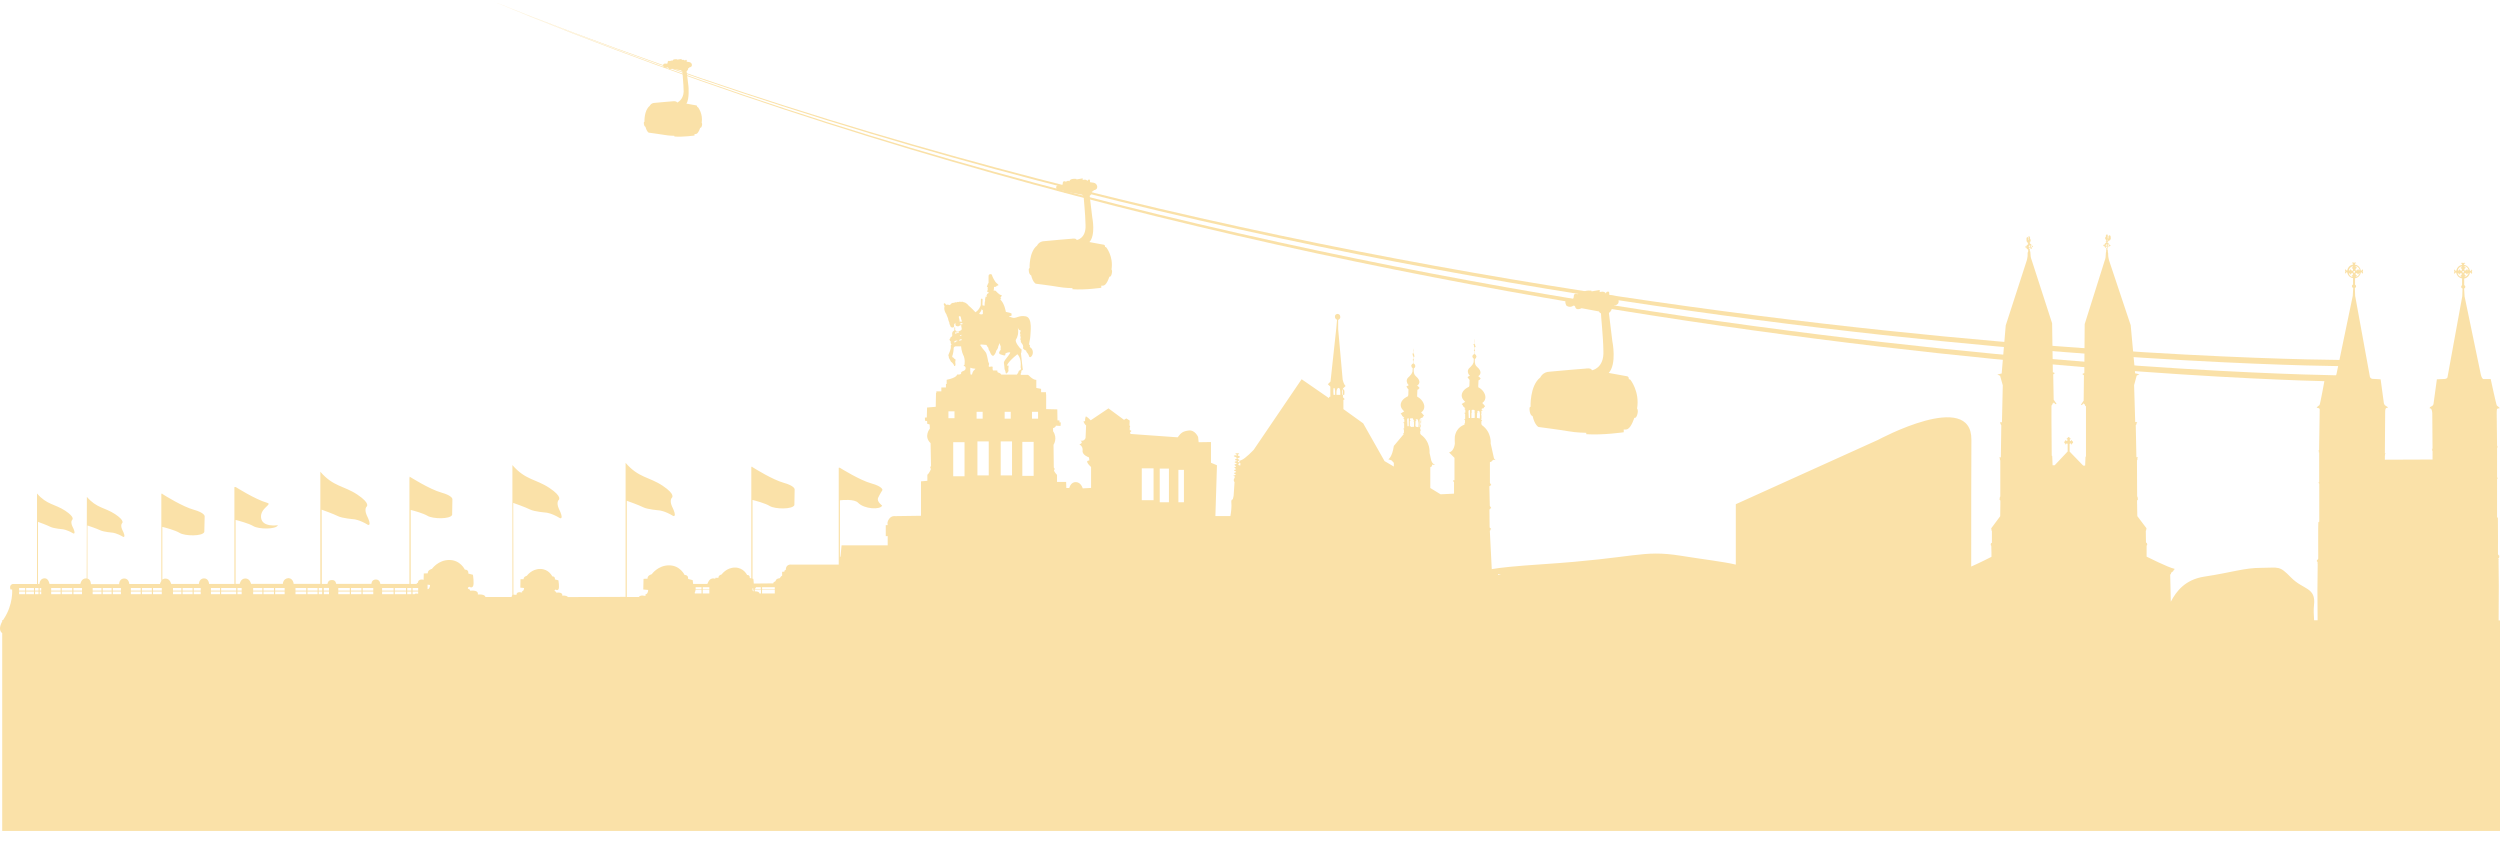 <svg width="1920" height="666" viewBox="0 0 1920 666" fill="none" xmlns="http://www.w3.org/2000/svg">
<g clip-path="url(#clip0_8_3797)">
<path d="M1891.66 209.411C1891.31 209.411 1891.02 209.126 1890.95 208.771C1890.95 208.416 1891.23 208.132 1891.66 208.132C1892.08 208.132 1892.37 208.416 1892.37 208.842C1892.37 209.197 1892.01 209.411 1891.66 209.411ZM1893.64 205.93C1893.64 205.93 1893.64 205.574 1893.64 205.361C1893.35 205.29 1893.07 205.219 1892.86 205.148C1892.86 204.935 1892.72 204.793 1892.58 204.651C1892.72 204.509 1892.93 204.438 1893.21 204.509H1893.35H1893.43C1894.49 204.935 1895.26 205.788 1895.69 206.782V206.995C1895.69 207.35 1895.69 207.564 1895.4 207.706C1895.33 207.706 1895.26 207.564 1895.12 207.564C1895.12 207.279 1894.98 206.995 1894.91 206.782C1894.7 206.782 1894.56 206.782 1894.34 206.782C1894.27 207.35 1893.99 207.564 1893.5 207.706H1892.65V206.711C1892.79 206.285 1893 206.001 1893.57 205.859M1892.72 210.76V209.766H1893.57C1893.99 209.908 1894.27 210.121 1894.41 210.689C1894.56 210.689 1894.77 210.689 1894.98 210.689C1895.05 210.405 1895.12 210.121 1895.19 209.908C1895.4 209.908 1895.55 209.766 1895.69 209.624C1895.69 209.766 1895.69 209.908 1895.69 210.05V210.192V210.263C1895.26 211.329 1894.41 212.11 1893.43 212.536H1893.35H1893.21C1893.21 212.536 1893.07 212.536 1893 212.536C1892.93 212.536 1892.86 212.536 1892.79 212.465C1892.79 212.465 1892.86 212.323 1892.86 212.252C1893.14 212.252 1893.43 212.11 1893.64 212.039C1893.64 211.826 1893.64 211.684 1893.64 211.471C1893.07 211.4 1892.86 211.116 1892.72 210.618M1890.81 204.722C1890.81 204.722 1890.6 205.006 1890.6 205.219C1890.32 205.219 1890.03 205.361 1889.82 205.432C1889.82 205.645 1889.82 205.788 1889.82 206.001C1890.39 206.072 1890.6 206.356 1890.74 206.853V207.848H1889.89C1889.47 207.706 1889.18 207.492 1889.11 206.924C1888.9 206.924 1888.76 206.924 1888.55 206.924C1888.48 207.208 1888.41 207.492 1888.34 207.706C1888.2 207.706 1888.12 207.848 1888.05 207.848C1887.77 207.706 1887.7 207.492 1887.77 207.137V206.995V206.924C1888.2 205.859 1889.04 205.077 1890.03 204.651H1890.1H1890.25C1890.53 204.651 1890.74 204.651 1890.88 204.793M1887.63 210.121C1887.63 210.121 1887.63 209.766 1887.63 209.695C1887.77 209.837 1887.91 209.908 1888.2 209.979C1888.2 210.263 1888.34 210.547 1888.41 210.76C1888.62 210.76 1888.76 210.76 1888.97 210.76C1889.04 210.192 1889.33 209.979 1889.75 209.837H1890.6V210.831C1890.46 211.258 1890.24 211.542 1889.68 211.684C1889.68 211.826 1889.68 212.039 1889.68 212.252C1889.96 212.323 1890.25 212.394 1890.46 212.465C1890.46 212.536 1890.53 212.607 1890.53 212.678C1890.46 212.678 1890.32 212.749 1890.25 212.678C1890.25 212.678 1890.1 212.678 1890.03 212.678H1889.89H1889.82C1888.76 212.252 1887.98 211.4 1887.56 210.405V210.192L1887.63 210.121ZM1808.05 209.553C1807.62 209.553 1807.34 209.197 1807.34 208.771C1807.34 208.558 1807.41 208.416 1807.55 208.274C1807.69 208.132 1807.84 208.061 1808.05 208.061C1808.47 208.061 1808.76 208.416 1808.76 208.771C1808.76 209.126 1808.47 209.482 1808.05 209.482M1810.03 205.93C1810.03 205.93 1810.03 205.574 1810.03 205.361C1809.74 205.29 1809.46 205.219 1809.25 205.148C1809.25 204.935 1809.11 204.793 1808.97 204.651C1809.11 204.509 1809.32 204.438 1809.6 204.509H1809.74H1809.82C1810.88 204.935 1811.65 205.788 1812.08 206.782V206.995C1812.08 207.35 1812.08 207.564 1811.79 207.706C1811.72 207.706 1811.65 207.564 1811.51 207.564C1811.51 207.279 1811.37 206.995 1811.3 206.782C1811.09 206.782 1810.95 206.782 1810.73 206.782C1810.66 207.35 1810.38 207.564 1809.89 207.706H1809.04V206.711C1809.18 206.285 1809.39 206.001 1809.96 205.859M1809.11 210.76V209.766H1809.96C1810.38 209.908 1810.66 210.121 1810.8 210.689C1810.95 210.689 1811.16 210.689 1811.37 210.689C1811.44 210.405 1811.51 210.121 1811.58 209.908C1811.79 209.908 1811.94 209.766 1812.08 209.624C1812.08 209.766 1812.08 209.908 1812.08 210.05V210.192V210.263C1811.65 211.329 1810.8 212.11 1809.82 212.536H1809.74H1809.6C1809.6 212.536 1809.46 212.536 1809.39 212.536C1809.32 212.536 1809.25 212.536 1809.18 212.465C1809.18 212.465 1809.25 212.323 1809.25 212.252C1809.53 212.252 1809.82 212.11 1810.03 212.039C1810.03 211.826 1810.03 211.684 1810.03 211.471C1809.46 211.4 1809.25 211.116 1809.11 210.618M1807.2 204.722C1807.2 204.722 1806.99 205.006 1806.99 205.219C1806.71 205.219 1806.42 205.361 1806.21 205.432C1806.21 205.645 1806.21 205.788 1806.21 206.001C1806.78 206.072 1806.99 206.356 1807.13 206.853V207.848H1806.28C1805.86 207.706 1805.57 207.492 1805.43 206.924C1805.29 206.924 1805.08 206.924 1804.87 206.924C1804.8 207.208 1804.73 207.492 1804.66 207.706C1804.51 207.706 1804.44 207.848 1804.37 207.848C1804.09 207.706 1804.02 207.492 1804.09 207.137V206.995V206.924C1804.51 205.859 1805.36 205.077 1806.35 204.651H1806.42H1806.56C1806.85 204.651 1807.06 204.651 1807.2 204.793M1804.02 210.121C1804.02 210.121 1804.02 209.766 1804.02 209.695C1804.16 209.837 1804.3 209.908 1804.59 209.979C1804.59 210.263 1804.73 210.547 1804.8 210.76C1805.01 210.76 1805.15 210.76 1805.36 210.76C1805.43 210.192 1805.72 209.979 1806.21 209.837H1807.06V210.831C1806.92 211.258 1806.71 211.542 1806.14 211.684C1806.14 211.826 1806.14 212.039 1806.14 212.252C1806.42 212.323 1806.71 212.394 1806.92 212.465C1806.92 212.536 1806.99 212.607 1806.99 212.678C1806.92 212.678 1806.78 212.749 1806.71 212.678C1806.71 212.678 1806.56 212.678 1806.49 212.678H1806.35H1806.28C1805.22 212.252 1804.44 211.4 1804.02 210.405V210.192V210.121ZM1618.71 190.23V189.235H1619.55C1619.55 189.235 1619.84 189.377 1619.84 189.519C1619.7 189.875 1619.41 190.23 1619.06 190.372C1618.92 190.372 1618.85 190.372 1618.85 190.159L1618.71 190.23ZM1619.84 188.454C1619.84 188.454 1619.84 188.738 1619.55 188.738H1618.71V187.743C1618.71 187.743 1618.85 187.53 1618.99 187.53C1619.34 187.672 1619.62 187.956 1619.77 188.383L1619.84 188.454ZM1618.64 186.394C1618.64 186.394 1618.49 186.394 1618.35 186.465V186.252C1618.35 186.252 1618.35 186.252 1618.42 186.252H1618.56C1618.56 186.252 1618.64 186.252 1618.71 186.252C1618.71 186.252 1618.71 186.394 1618.64 186.465M1619.27 185.399C1619.27 185.399 1619.27 185.328 1619.2 185.257C1619.2 185.257 1619.2 185.257 1619.06 185.257C1618.92 185.186 1618.78 185.044 1618.78 185.044C1618.78 185.044 1618.28 184.689 1618.21 184.262C1618.21 183.978 1618.28 183.623 1618.71 183.694C1618.71 183.694 1618.56 183.694 1618.49 183.836C1618.42 183.836 1618.35 184.049 1618.42 184.191C1618.42 184.333 1618.56 184.547 1618.78 184.831C1618.99 185.115 1619.27 185.328 1619.27 185.328C1619.27 185.328 1619.41 185.47 1619.48 185.541M1618.64 182.913V182.771C1618.64 182.628 1618.71 182.771 1618.78 182.842C1618.78 182.984 1618.71 182.842 1618.71 182.842M1618.49 182.344C1618.49 182.344 1618.49 182.273 1618.64 182.344C1618.71 182.486 1618.64 182.415 1618.64 182.415C1618.64 182.415 1618.56 182.344 1618.56 182.273M1618.49 182.771C1618.49 182.771 1618.49 182.771 1618.64 182.842C1618.64 182.842 1618.56 182.7 1618.64 182.7M1618.56 183.126L1618.49 183.268C1618.49 183.268 1618.42 183.126 1618.42 183.055C1618.42 182.913 1618.56 183.055 1618.56 183.126ZM1618 181.35C1618 181.35 1618.07 181.35 1618.14 181.35C1618.14 181.421 1618.14 181.421 1618.14 181.421C1618.14 181.421 1618.14 181.421 1618.14 181.279M1618.42 183.268L1618.35 183.339V183.197C1618.35 183.055 1618.49 182.984 1618.49 183.197M1618.21 181.705C1618.21 181.705 1618.35 181.634 1618.35 181.705H1618.28M1618.71 185.967V186.109C1618.71 186.109 1618.64 186.109 1618.56 186.109C1618.42 186.109 1618.35 186.038 1618.35 186.038V185.825V185.612C1618.35 185.612 1618.35 185.683 1618.35 185.754C1618.35 185.896 1618.49 185.967 1618.56 185.967M1618.21 190.23C1618.21 190.23 1618.14 190.514 1618 190.514C1617.65 190.372 1617.36 190.088 1617.22 189.661C1617.22 189.448 1617.22 189.377 1617.5 189.377H1618.35V190.301L1618.21 190.23ZM1618.21 188.738H1617.36C1617.36 188.738 1617.08 188.596 1617.08 188.454C1617.22 188.099 1617.5 187.743 1617.86 187.601C1618 187.601 1618.14 187.601 1618.14 187.885V188.809L1618.21 188.738ZM1559.55 191.082V190.088H1560.4C1560.4 190.088 1560.68 190.23 1560.68 190.372C1560.54 190.727 1560.26 191.082 1559.9 191.224C1559.76 191.224 1559.69 191.224 1559.69 191.011L1559.55 191.082ZM1560.68 189.235C1560.68 189.235 1560.68 189.519 1560.4 189.519H1559.55V188.525C1559.55 188.525 1559.69 188.241 1559.83 188.312C1560.19 188.454 1560.47 188.738 1560.61 189.164L1560.68 189.235ZM1559.27 185.967C1559.27 185.967 1559.27 186.038 1559.05 186.18C1558.91 186.252 1558.91 186.18 1558.91 186.18C1558.91 186.18 1558.91 186.18 1558.91 186.323C1558.91 186.323 1558.98 186.18 1559.05 186.109C1559.05 186.109 1559.27 185.896 1559.41 185.612C1559.55 185.328 1559.62 185.186 1559.62 184.973C1559.62 184.831 1559.62 184.689 1559.62 184.618C1559.55 184.547 1559.48 184.476 1559.48 184.476C1559.76 184.404 1559.83 184.76 1559.83 185.044C1559.83 185.47 1559.48 185.825 1559.48 185.825M1559.62 182.486C1559.62 182.486 1559.55 182.486 1559.62 182.415C1559.62 182.415 1559.69 182.273 1559.69 182.415C1559.69 182.486 1559.69 182.557 1559.69 182.557M1559.48 184.191V184.333C1559.48 184.333 1559.48 184.404 1559.48 184.262C1559.48 183.978 1559.48 184.049 1559.55 184.191M1559.55 182.7C1559.55 182.7 1559.62 182.7 1559.69 182.7H1559.55ZM1559.41 184.049V184.262C1559.41 184.262 1559.41 184.333 1559.41 184.12C1559.41 183.978 1559.48 183.907 1559.55 184.049M1559.34 183.836V183.978C1559.34 183.836 1559.34 183.765 1559.41 183.907M1559.34 183.339V183.481C1559.34 183.481 1559.27 183.481 1559.34 183.41C1559.34 183.339 1559.41 183.268 1559.41 183.41M1559.27 183.765V183.907C1559.27 183.765 1559.27 183.694 1559.34 183.907M1559.13 186.962C1559.13 186.962 1559.27 186.82 1559.27 186.678C1559.27 186.678 1559.27 186.607 1559.27 186.536V186.749V186.962C1559.27 186.962 1559.27 186.962 1559.13 187.033C1559.13 187.033 1559.05 187.033 1558.98 187.033V186.891M1559.13 187.317V187.246C1559.13 187.246 1559.13 187.246 1559.2 187.246C1559.2 187.246 1559.27 187.246 1559.34 187.246C1559.34 187.246 1559.34 187.317 1559.34 187.388C1559.34 187.388 1559.34 187.388 1559.27 187.388C1559.27 187.388 1559.2 187.388 1559.13 187.388M1559.13 191.011C1559.13 191.011 1559.05 191.295 1558.91 191.295C1558.56 191.153 1558.28 190.869 1558.14 190.443C1558.14 190.23 1558.14 190.159 1558.42 190.159H1559.27V191.082L1559.13 191.011ZM1559.13 189.59H1558.28C1558.28 189.59 1557.99 189.448 1557.99 189.306C1558.14 188.951 1558.42 188.596 1558.77 188.454C1558.91 188.454 1559.05 188.454 1559.05 188.738V189.661L1559.13 189.59ZM1152.73 441.143C1152.73 441.143 1151.96 441.285 1150.54 441.64V440.93C1151.82 441.072 1152.73 441.143 1152.73 441.143ZM1138.1 316.681C1138.1 318.173 1137.96 321.512 1137.96 321.512H1137.47V315.971C1137.47 314.976 1138.1 315.26 1138.1 316.681ZM1136.48 321.37L1134.29 320.943L1134.43 316.965L1134.57 316.823C1134.78 316.823 1134.92 316.539 1134.92 316.539C1135.42 316.397 1135.14 316.326 1135.14 316.326L1134.43 316.113C1134.85 315.047 1135.91 315.615 1135.91 315.615C1137.04 316.255 1136.48 321.37 1136.48 321.37ZM1132.8 316.042L1132.1 316.255L1132.38 316.539L1132.59 316.965V320.943L1130.05 321.085V316.965L1130.4 316.61L1130.61 316.468L1130.33 316.113H1130.05C1130.05 314.763 1130.97 314.55 1130.97 314.55V314.834H1131.67V314.55C1132.73 314.905 1132.73 315.971 1132.73 315.971M1128.99 321.014H1128C1128 321.014 1127.86 317.676 1127.79 316.184C1127.72 314.692 1128.99 314.479 1128.99 315.473V321.014ZM1091.46 323.217C1091.39 324.708 1091.25 328.047 1091.25 328.047H1090.26V322.506C1090.26 321.512 1091.6 321.796 1091.46 323.217ZM1089.41 328.118L1087.43 327.763V327.479L1087.01 327.408L1087.15 323.43L1087.29 323.288C1087.5 323.288 1087.64 323.004 1087.64 323.004C1088.14 322.861 1087.85 322.79 1087.85 322.79L1087.15 322.577C1087.57 321.512 1088.63 322.08 1088.63 322.08C1088.98 322.293 1089.13 322.861 1089.2 323.501C1089.76 324.78 1089.34 328.189 1089.34 328.189M1086.09 323.501L1085.45 323.643L1085.73 323.856L1085.95 324.211V327.763L1083.61 327.905V327.479H1082.77V323.43C1083.05 323.43 1083.12 323.075 1083.12 323.075L1083.33 322.932L1083.05 322.577H1082.77C1082.77 321.228 1083.68 321.014 1083.68 321.014V321.299H1084.39V321.014C1085.45 321.37 1085.45 322.435 1085.45 322.435C1085.95 322.861 1086.09 323.43 1086.09 323.43M1081.92 327.337H1080.93C1080.93 327.337 1080.79 323.998 1080.72 322.506C1080.64 321.014 1081.92 320.801 1081.92 321.796V327.337ZM1032.37 303.254H1030.96C1030.96 303.254 1030.32 298.85 1031.67 298.992C1033.01 299.063 1032.37 303.254 1032.37 303.254ZM1029.4 303.254H1026.44C1026.44 303.254 1025.94 298.353 1027.85 297.926C1029.76 297.5 1029.33 303.254 1029.33 303.254M1025.38 303.254H1024.17C1024.17 303.254 1023.54 297.713 1024.6 297.926C1024.6 297.926 1025.59 297.642 1025.38 303.254ZM909.254 385.732H905.014V360.868H909.254V385.732ZM897.734 385.732H890.666V359.873H897.734V385.732ZM885.931 384.169H876.884V359.66H885.931V384.169ZM797.232 321.512H792.567V316.255H797.232V321.512ZM793.839 365.485H785.146V339.343H793.839V365.485ZM783.521 284.145C782.248 284.926 782.248 284.997 782.319 285.352C782.39 285.708 780.976 287.697 780.976 287.697H768.961C768.961 287.697 768.749 286.702 766.558 286.063C765.71 285.85 765.993 284.997 766.063 284.713C766.134 284.429 762.6 284.5 762.6 284.5C762.6 284.5 762.106 283.292 762.388 282.298C762.6 281.303 761.681 281.516 761.187 281.516C760.692 281.516 758.784 282.44 759.49 280.308C759.985 278.746 758.996 279.243 758.642 276.117C758.572 275.549 757.724 271.713 757.299 271.002C756.239 269.226 755.038 268.516 753.271 265.674C752.706 265.532 752.847 264.609 753.271 264.538C753.695 264.538 757.582 264.893 757.582 264.893C757.582 264.893 758.43 266.598 758.925 266.953C759.42 267.308 758.572 267.805 760.127 269.866C760.904 271.997 761.681 273.133 762.53 273.276C763.378 273.418 764.862 271.073 765.145 269.297C765.145 269.297 766.629 267.663 766.629 266.1C766.629 266.1 767.406 264.538 767.477 263.685C767.548 262.833 768.184 265.603 768.537 265.887C768.678 266.385 768.325 267.663 768.537 268.729C767.901 269.226 766.134 271.571 768.537 272.21C770.94 272.849 771.011 273.204 772 272.849C772.212 272.352 772.142 271.5 772.142 271.5C772.142 271.5 773.626 270.434 775.746 270.576C775.746 270.576 776.311 270.789 774.333 273.276C772.354 275.762 770.869 277.538 771.011 278.746C771.152 279.953 771.576 283.079 771.505 283.505C771.505 283.86 772.212 284.713 772.424 286.56C772.424 286.56 772.919 287.768 774.403 285.21C774.827 284.5 774.12 284.358 774.545 281.8C774.827 279.811 773.343 281.019 773.343 281.019C773.343 281.019 772.99 278.817 781.33 272.068C781.33 272.068 784.651 274.696 783.874 281.942C783.733 282.724 784.793 283.292 783.521 284.145ZM754.826 241.094C754.826 241.094 754.048 241.805 752.352 241.236C751.716 240.952 752.493 240.171 752.493 240.171C752.493 240.171 753.766 238.892 753.907 237.329C753.907 237.329 753.978 237.756 754.26 237.756C754.26 237.756 754.26 238.182 754.826 238.182V241.023V241.094ZM754.684 321.512H750.02V316.255H754.684V321.512ZM749.03 283.221C749.03 283.647 748.536 283.789 747.758 284.642C746.91 285.494 746.486 287.697 746.486 287.697L745.355 287.555C745.355 287.555 744.719 281.8 745.567 282.44C746.415 283.079 749.101 283.15 749.101 283.15M750.656 338.988H759.349V365.13H750.656V338.988ZM771.576 316.255H776.241V321.512H771.576V316.255ZM768.537 338.988H777.23V365.13H768.537V338.988ZM739.277 248.909C737.934 249.335 737.298 248.909 737.298 248.909C737.51 248.056 737.863 248.269 738.641 248.127C739.418 248.056 739.206 248.909 739.206 248.909M738.853 246.991H736.945C737.157 246.351 736.662 244.788 736.379 243.652C736.096 242.515 737.863 242.444 737.934 243.794C738.076 245.144 738.853 246.991 738.853 246.991ZM736.874 250.045C737.227 249.477 738.358 249.548 738.358 249.548C738.005 250.401 736.874 250.045 736.874 250.045ZM738.711 257.292C738.711 257.292 737.51 258.286 737.298 258.002C737.086 257.789 737.298 257.434 737.298 257.434L738.711 257.149V257.292ZM738.146 260.488C739.065 260.63 738.641 261.27 738.146 261.341C737.651 261.412 736.945 261.625 736.733 261.767C736.733 261.767 736.309 260.701 738.146 260.488ZM736.379 255.302C736.167 255.871 735.178 255.8 735.178 255.8V254.521C735.178 254.521 736.096 254.805 736.379 255.302ZM735.39 261.909C733.835 262.122 733.34 263.259 733.34 263.259C733.34 263.259 732.563 262.548 733.199 261.909C735.248 261.128 735.39 261.909 735.39 261.909ZM734.683 256.013C734.683 256.013 734.118 256.368 733.552 256.368C733.552 256.368 733.481 254.805 734.683 254.521V256.013ZM740.761 365.77H732.068V339.627H740.761V365.77ZM733.057 321.156H728.393V315.9H733.057V321.156ZM595.026 455.777H585.273V452.794H595.026V455.777ZM595.026 452.438H585.273V450.947H595.026V452.438ZM584.354 455.777H583.294C583.152 455.067 582.516 454.072 579.689 454.143V452.794H584.425V455.777H584.354ZM584.354 452.438H579.619V452.296C579.619 452.296 580.113 452.012 580.325 451.657C580.396 451.515 580.467 451.231 580.537 450.947H584.283V452.438H584.354ZM578.7 454.285C578.7 454.285 578.7 454.285 578.629 454.285C578.629 454.285 578.629 453.504 577.852 453.291C577.569 453.291 577.428 453.078 577.428 452.865H578.77V454.285H578.7ZM578.7 452.438H577.428C577.428 452.438 577.781 452.012 578.134 451.941C578.134 451.941 578.346 452.083 578.7 452.225V452.438ZM544.775 455.777H539.686V452.794H544.775V455.777ZM544.775 452.438H539.686V450.947H544.775V452.438ZM538.768 455.777H533.608V454.783C533.608 454.783 533.749 454.641 533.82 454.499C534.032 454.143 534.174 453.575 534.174 452.865H538.768V455.848V455.777ZM538.768 452.438H534.244C534.244 451.941 534.244 451.444 534.244 450.947H538.768V452.438ZM328.787 452.367C328.787 452.367 328.505 452.509 328.363 452.58V449.028L330.272 449.242C330.272 449.242 330.342 451.728 328.787 452.438M328.575 453.646L328.717 453.717H328.575V453.646ZM321.154 455.99L319.317 455.848C319.317 455.848 318.822 455.919 318.398 456.346H316.843V454.285H321.154V455.919V455.99ZM321.154 453.575H316.843V451.586H321.154V453.575ZM315.924 456.346H312.744V454.285H315.924V456.346ZM315.924 453.575H312.744V451.586H315.924V453.575ZM311.825 456.346H303.202V454.285H311.825V456.346ZM311.825 453.575H303.202V451.586H311.825V453.575ZM302.284 456.346H293.449V454.285H302.284V456.346ZM302.284 453.575H293.449V451.586H302.284V453.575ZM286.664 456.346H278.536V454.285H286.664V456.346ZM286.664 453.575H278.536V451.586H286.664V453.575ZM277.618 456.346H269.56V454.285H277.618V456.346ZM277.618 453.575H269.56V451.586H277.618V453.575ZM268.642 456.346H259.807V454.285H268.642V456.346ZM268.642 453.575H259.807V451.586H268.642V453.575ZM252.669 456.346H248.711V454.285H252.669V456.346ZM252.669 453.575H248.64V451.515H252.669V453.504V453.575ZM247.439 456.346H244.753V454.285H247.439V456.346ZM247.439 453.575H244.753V451.586H247.439V453.575ZM243.905 456.346H236.13V454.285H243.905V456.346ZM243.905 453.575H236.13V451.586H243.905V453.575ZM235.212 456.346H226.942V454.285H235.212V456.346ZM235.212 453.575H226.942V451.586H235.212V453.575ZM218.603 456.346H211.323V454.285H218.603V456.346ZM218.603 453.575H211.323V451.586H218.603V453.575ZM210.404 456.346H202.347V454.285H210.404V456.346ZM210.404 453.575H202.347V451.586H210.404V453.575ZM201.499 456.346H194.431V454.285H201.499V456.346ZM201.499 453.575H194.431V451.586H201.499V453.575ZM185.597 456.346H182.346V454.285H185.597V456.346ZM185.597 453.575H182.346V451.586H185.597V453.575ZM181.427 456.346H169.836V454.285H181.427V456.346ZM181.427 453.575H169.836V451.586H181.427V453.575ZM168.988 456.346H161.991V454.285H168.988V456.346ZM168.988 453.575H161.991V451.586H168.988V453.575ZM154.146 456.346H148.774V454.285H154.146V456.346ZM154.146 453.575H148.774V451.586H154.146V453.575ZM147.926 456.346H140.222V454.285H147.926V456.346ZM147.926 453.575H140.222V451.586H147.926V453.575ZM139.303 456.346H132.872V454.285H139.303V456.346ZM139.303 453.575H132.872V451.586H139.303V453.575ZM124.249 456.346H117.535V454.285H124.249V456.346ZM124.249 453.575H117.535V451.586H124.249V453.575ZM116.616 456.346H108.983V454.285H116.616V456.346ZM116.616 453.575H108.983V451.586H116.616V453.575ZM108.064 456.346H100.502V454.285H108.064V456.346ZM108.064 453.575H100.502V451.586H108.064V453.575ZM92.869 456.346H86.649V454.285H92.869V456.346ZM92.869 453.575H86.649V451.586H92.869V453.575ZM85.731 456.346H78.875V454.285H85.731V456.346ZM85.731 453.575H78.875V451.586H85.731V453.575ZM77.956 456.346H71.171V454.285H77.956V456.346ZM77.956 453.575H71.171V451.586H77.956V453.575ZM62.973 456.346H56.4V454.285H62.973V456.346ZM62.973 453.575H56.4V451.586H62.973V453.575ZM55.481 456.346H47.424V454.285H55.481V456.346ZM55.481 453.575H47.424V451.586H55.481V453.575ZM46.576 456.346H39.296V454.285H46.576V456.346ZM46.576 453.575H39.296V451.586H46.576V453.575ZM31.663 456.346H30.462V454.285H31.663V456.346ZM31.663 453.575H30.462V451.586H31.663V453.575ZM29.613 456.346H26.928V454.285H29.613V456.346ZM29.613 453.575H26.928V451.586H29.613V453.575ZM26.08 456.346H20.072V454.285H26.08V456.346ZM26.08 453.575H20.072V451.586H26.08V453.575ZM19.365 456.346H14.701V454.285H19.365V456.346ZM19.365 453.575H14.701V451.586H19.365V453.575ZM1920 476.45H1918.94L1919.08 449.597L1918.87 429.706C1919.29 429.492 1919.08 429.35 1918.8 429.137C1918.52 428.924 1918.87 428.569 1918.87 428.569H1919.15V428.143H1919.51V427.859H1919.15V427.503H1919.51C1919.51 427.503 1919.72 426.793 1919.15 426.58C1918.66 426.296 1918.44 425.585 1918.44 425.585C1918.44 425.585 1918.52 398.306 1918.37 397.809C1918.16 397.311 1917.74 397.311 1917.74 397.311V368.043L1917.95 367.972V367.404H1918.23V366.835H1917.74V344.102H1917.95V342.753H1918.23V342.468H1917.74L1917.46 317.107C1917.46 317.107 1917.46 314.124 1917.88 313.91C1918.3 313.697 1919.86 313.484 1919.86 313.484C1919.08 312.49 1918.09 311.992 1917.6 311.495C1917.1 310.998 1912.86 291.107 1912.86 291.107H1907.56C1907.56 291.107 1906.15 291.675 1905.16 287.128C1904.17 282.653 1892.79 227.597 1892.79 227.597L1892.44 221.629C1892.93 221.416 1893.35 220.919 1893.35 220.28C1893.35 219.64 1893 219.214 1892.51 219.001V213.886H1892.86C1894.91 213.389 1896.46 211.826 1896.89 209.766V209.411H1897.24C1898.02 209.411 1898.09 209.837 1897.95 210.476C1898.44 210.192 1898.66 209.908 1898.66 209.553C1898.66 209.34 1898.51 209.055 1898.37 208.771V208.629C1898.58 208.345 1898.66 208.132 1898.66 207.848C1898.66 207.492 1898.44 207.208 1897.95 206.924C1898.09 207.564 1897.95 207.99 1897.24 207.99H1896.89V207.635C1896.39 205.574 1894.84 203.94 1892.79 203.514H1892.44V203.159C1892.44 202.378 1892.86 202.307 1893.43 202.449C1893.14 201.951 1892.86 201.738 1892.51 201.738C1892.29 201.738 1892.01 201.88 1891.73 202.022H1891.66H1891.59C1891.31 201.809 1891.09 201.738 1890.81 201.738C1890.46 201.738 1890.17 201.951 1889.89 202.449C1890.53 202.307 1890.95 202.449 1890.88 203.159V203.443H1890.53C1888.48 203.94 1886.92 205.503 1886.5 207.564V207.919H1886.15C1885.37 207.919 1885.3 207.492 1885.44 206.853C1884.94 207.137 1884.73 207.421 1884.73 207.777C1884.73 207.99 1884.8 208.274 1885.01 208.558V208.7C1884.8 208.984 1884.73 209.197 1884.73 209.482C1884.73 209.837 1884.94 210.121 1885.44 210.405C1885.3 209.766 1885.44 209.34 1886.15 209.34H1886.43V209.695C1886.92 211.755 1888.48 213.389 1890.53 213.744H1890.88V219.001C1890.46 219.285 1890.17 219.711 1890.17 220.209C1890.17 220.848 1890.6 221.416 1891.23 221.558V221.772L1891.02 227.526L1879.64 289.899C1879.64 289.899 1879.08 291.036 1877.52 291.036L1871.52 291.32L1868.97 309.932C1868.97 309.932 1868.97 311.424 1867.35 312.063C1865.37 312.845 1866.14 313.697 1866.14 313.697C1866.14 313.697 1867.63 312.987 1867.98 317.107C1868.05 318.244 1868.19 344.671 1868.19 344.671H1867.7V345.097H1867.98V346.376H1868.19V352.911L1831.58 353.053V349.857H1831.72V348.578H1832.08V348.223H1831.58C1831.58 348.223 1831.8 317.96 1831.8 316.823C1831.65 312.134 1833.63 313.413 1833.63 313.413C1833.63 313.413 1834.34 312.632 1832.43 311.779C1831.09 311.211 1830.81 309.648 1830.81 309.648L1828.33 291.32L1822.25 290.964C1820.77 290.964 1820.13 289.615 1820.13 289.615L1808.76 227.242L1808.54 221.487V221.203C1809.04 220.99 1809.46 220.493 1809.46 219.853C1809.46 219.285 1809.18 218.859 1808.68 218.646V213.673H1809.04C1811.09 213.176 1812.64 211.613 1813.07 209.553V209.197H1813.42C1814.2 209.197 1814.27 209.624 1814.13 210.263C1814.62 209.979 1814.83 209.695 1814.83 209.34C1814.83 209.126 1814.76 208.842 1814.55 208.558V208.416C1814.76 208.132 1814.83 207.919 1814.83 207.635C1814.83 207.279 1814.62 206.995 1814.13 206.711C1814.27 207.35 1814.13 207.777 1813.42 207.777H1813.07V207.421C1812.57 205.361 1811.02 203.727 1808.97 203.301H1808.61V202.946C1808.61 202.164 1809.04 202.093 1809.67 202.236C1809.39 201.738 1809.11 201.525 1808.76 201.525C1808.54 201.525 1808.26 201.667 1807.98 201.809H1807.91H1807.84C1807.55 201.596 1807.34 201.525 1807.06 201.525C1806.71 201.525 1806.42 201.738 1806.14 202.236C1806.78 202.093 1807.2 202.236 1807.13 202.946V203.23H1806.78C1804.73 203.727 1803.17 205.29 1802.75 207.35V207.706H1802.39C1801.62 207.706 1801.55 207.279 1801.69 206.64C1801.19 206.924 1800.98 207.208 1800.98 207.564C1800.98 207.777 1801.05 208.061 1801.26 208.345V208.487C1801.05 208.771 1800.98 208.984 1800.98 209.268C1800.98 209.624 1801.19 209.908 1801.69 210.192C1801.55 209.553 1801.69 209.126 1802.39 209.126H1802.68V209.482C1803.17 211.542 1804.73 213.176 1806.78 213.531H1807.13V218.504C1806.63 218.717 1806.28 219.214 1806.28 219.782C1806.28 220.422 1806.71 220.919 1807.27 221.132L1806.92 227.171C1806.92 227.171 1795.54 282.156 1794.55 286.702C1793.56 291.178 1792 291.036 1792 291.036H1785.43C1785.43 291.036 1781.9 310.572 1781.4 311.069C1780.91 311.566 1779.92 312.063 1779.14 313.058C1779.14 313.058 1780.06 313.271 1780.77 313.484C1781.47 313.697 1781.54 314.479 1781.54 314.479L1781.05 345.878H1780.56V346.163H1780.84V347.512H1781.12V370.245H1780.7V370.813H1780.91V371.382L1781.19 371.453V400.721C1781.19 400.721 1780.7 400.721 1780.48 401.219C1780.27 401.716 1780.41 428.995 1780.41 428.995C1780.41 428.995 1780.2 429.706 1779.71 429.99C1779.21 430.274 1779.35 430.913 1779.35 430.913H1779.71V431.268H1779.35V431.553H1779.71V431.979H1779.99C1779.99 431.979 1780.34 432.405 1780.06 432.618C1779.78 432.831 1779.49 432.973 1779.99 433.187L1779.78 453.078L1779.92 476.379H1777.23C1776.95 472.33 1776.74 468.28 1777.16 464.657C1778.72 450.875 1768.82 453.078 1759.56 443.558C1750.31 434.039 1750.31 436.099 1736.81 436.099C1723.31 436.099 1714.9 439.509 1692.92 442.848C1678.07 445.121 1671.29 454.285 1667.19 462.1L1666.7 441.214C1666.7 441.214 1667.54 441.001 1667.33 440.433C1667.19 439.864 1668.32 439.154 1668.32 439.154C1668.32 439.154 1668.96 438.941 1669.1 438.443C1669.24 437.875 1669.73 437.52 1669.73 437.52C1670.51 436.952 1669.88 436.81 1669.88 436.81C1665.42 435.957 1648.6 427.503 1648.6 427.503V424.164V419.05C1649.38 418.41 1648.96 417.771 1648.96 417.771C1649.1 416.989 1648.11 416.705 1648.11 416.705L1647.97 407.683C1648.53 407.115 1648.32 406.333 1648.32 406.333C1648.67 405.765 1648.39 405.552 1648.39 405.552L1641.46 396.388L1641.25 385.021L1641.39 384.027C1642.24 383.814 1641.82 383.032 1641.82 383.032L1641.68 382.038C1641.82 381.469 1641.32 381.327 1641.32 381.327L1641.18 353.48C1642.03 353.124 1641.32 352.485 1641.32 352.485C1641.68 352.485 1641.6 352.272 1641.6 352.272L1641.46 351.917L1641.75 351.704V351.135H1640.76L1640.26 326.484C1641.04 326.271 1640.62 325.561 1640.62 325.561C1641.25 325.348 1640.97 324.566 1640.97 324.566H1641.32V324.14H1639.84L1638.99 295.795L1640.97 288.478L1643.09 287.412L1639.77 286.702L1636.37 249.761L1619.77 200.033C1619.77 200.033 1618.99 197.05 1619.06 195.558C1619.2 194.137 1618.71 193.427 1618.71 193.427C1619.27 192.929 1618.56 191.935 1618.56 191.935H1618.49V190.514H1618.64C1619.34 190.372 1619.84 189.732 1619.98 189.022V188.88H1620.12C1620.12 188.88 1620.4 189.022 1620.33 189.235C1620.47 189.164 1620.54 189.022 1620.54 188.88C1620.54 188.88 1620.54 188.809 1620.54 188.738C1620.54 188.738 1620.61 188.809 1620.68 188.809C1620.83 188.809 1620.97 188.667 1620.97 188.525C1620.97 188.383 1620.83 188.241 1620.68 188.241C1620.68 188.241 1620.61 188.241 1620.54 188.241C1620.54 188.099 1620.54 188.028 1620.33 187.885C1620.33 188.099 1620.33 188.241 1620.12 188.241H1620.05V188.099C1619.91 187.388 1619.34 186.749 1618.71 186.607H1618.56V186.465C1618.56 186.465 1618.71 186.18 1618.85 186.18H1618.92C1618.92 186.18 1618.92 186.18 1618.99 186.18H1619.13C1619.13 186.18 1619.13 186.038 1618.99 186.038C1618.99 186.038 1618.99 186.038 1618.85 185.967C1618.78 185.967 1618.78 185.967 1618.78 185.896V185.683C1618.92 185.754 1618.99 185.683 1619.13 185.683L1619.2 185.612C1619.2 185.612 1619.2 185.612 1619.2 185.47V185.399C1619.2 185.399 1619.2 185.541 1619.13 185.612C1619.13 185.612 1619.06 185.612 1618.99 185.612C1618.85 185.612 1618.78 185.541 1618.78 185.541V185.328C1618.78 185.328 1618.78 185.328 1618.78 185.257C1618.78 185.257 1618.92 185.115 1618.99 185.044C1618.99 185.044 1618.99 184.973 1618.99 184.902C1619.06 184.973 1619.13 185.044 1619.2 185.044C1619.27 185.186 1619.41 185.257 1619.41 185.257C1619.41 185.257 1619.41 185.257 1619.41 185.115C1619.41 185.115 1619.41 185.115 1619.48 185.115C1619.48 185.115 1619.48 185.186 1619.48 185.257C1619.7 185.541 1619.62 185.47 1619.62 185.47C1619.62 185.47 1619.62 185.328 1619.48 185.115C1619.41 184.902 1619.34 184.76 1619.34 184.76C1619.48 184.831 1619.55 185.044 1619.7 185.115C1619.77 185.115 1619.77 185.115 1619.77 185.115C1619.77 185.115 1619.62 184.831 1619.55 184.618C1619.55 184.618 1619.55 184.618 1619.55 184.547V184.404C1619.55 184.404 1619.55 184.476 1619.62 184.547C1619.62 184.689 1619.7 184.76 1619.77 184.76C1619.77 184.831 1619.77 184.902 1619.77 184.902C1619.77 184.902 1619.77 184.689 1619.77 184.547C1619.77 184.689 1619.91 184.76 1619.91 184.831C1619.91 184.902 1619.98 184.973 1619.98 184.973C1619.98 184.831 1619.98 184.76 1619.98 184.618C1619.98 184.476 1620.05 184.333 1620.05 184.333C1620.05 184.333 1620.05 184.476 1620.05 184.547C1620.05 184.689 1620.26 184.76 1620.26 184.76V184.618V184.262V184.404L1620.54 184.547V184.262V183.907L1620.68 184.049L1620.97 184.191V183.978L1620.76 183.552H1620.83L1621.04 183.623C1621.04 183.552 1621.04 183.41 1621.04 183.268C1621.18 183.481 1621.18 183.41 1621.04 183.055C1621.04 183.055 1621.04 182.842 1621.04 182.557C1621.04 182.131 1621.04 181.776 1620.97 181.563C1620.97 181.35 1620.68 180.924 1620.4 180.781C1620.12 180.639 1619.91 180.639 1619.7 180.852C1619.48 181.066 1619.34 181.35 1619.27 181.705C1619.27 182.06 1619.27 182.273 1619.27 182.486C1619.27 182.842 1619.27 182.984 1619.27 183.126C1619.27 183.339 1619.2 183.339 1619.2 183.339C1619.2 183.339 1619.13 183.197 1618.92 182.984C1618.71 182.771 1618.64 182.7 1618.64 182.7C1618.64 182.7 1618.78 182.415 1618.78 182.202C1618.78 181.989 1618.78 181.776 1618.78 181.563C1618.78 181.35 1618.56 181.066 1618.56 181.066C1618.56 181.066 1618.56 180.995 1618.56 180.924C1618.78 180.995 1619.06 180.995 1618.85 180.781C1618.78 180.71 1618.71 180.639 1618.64 180.639C1618.64 180.639 1618.78 180.639 1618.85 180.639C1618.92 180.639 1618.99 180.639 1618.85 180.497L1618.56 180.355C1618.56 180.355 1618.64 180.355 1618.71 180.284C1618.78 180.284 1618.78 180.213 1618.78 180.213C1618.78 180.213 1618.78 180.213 1618.56 180.142C1618.42 180.142 1618.28 180.284 1618.28 180.284V180.142V180C1618.28 180 1618.28 180 1618.14 180.142C1618 180.213 1618.07 180.213 1618 180.213C1618 180.142 1618 180.142 1618 180.142L1618.07 180C1618.07 180 1617.93 180 1617.86 180.071C1617.65 180.213 1617.57 180.355 1617.57 180.355C1617.5 180.426 1617.57 180.568 1617.65 180.639C1617.65 180.639 1617.65 180.639 1617.57 180.639C1617.5 180.639 1617.43 180.568 1617.36 180.568C1617.36 180.568 1617.36 180.568 1617.43 180.71C1617.43 180.71 1617.43 180.781 1617.5 180.781C1617.5 180.781 1617.43 180.781 1617.29 180.852C1617.15 180.995 1617.15 180.924 1617.29 180.995C1617.29 180.995 1617.36 180.995 1617.43 180.995C1617.43 180.995 1617.36 180.995 1617.29 181.066C1617.15 181.208 1617.36 181.492 1617.36 181.492C1617.36 181.492 1617.5 181.421 1617.5 181.35C1617.5 181.35 1617.36 181.776 1617.22 181.918C1616.94 182.202 1616.51 182.628 1616.8 183.055C1616.8 183.055 1616.8 183.126 1616.8 183.197V183.055C1616.8 183.055 1616.8 183.268 1616.8 183.41C1616.8 183.552 1616.87 183.623 1617.08 183.836C1617.22 183.978 1617.36 184.049 1617.43 184.049C1617.43 184.049 1617.43 184.547 1617.57 184.689C1617.57 184.831 1617.65 184.831 1617.72 184.902V185.257C1617.72 185.257 1617.72 185.328 1617.65 185.399C1617.65 185.399 1617.43 185.399 1617.22 185.541C1617.08 185.612 1617.08 185.612 1617.08 185.612C1617.08 185.612 1617.08 185.612 1617.01 185.754V185.896C1617.01 185.896 1617.01 185.825 1617.15 185.754H1617.29C1617.29 185.754 1617.36 185.754 1617.43 185.754C1617.43 185.754 1617.29 185.754 1617.22 185.896C1617.22 185.896 1617.22 185.896 1617.22 185.967V186.109H1617.29C1617.29 186.109 1617.29 185.967 1617.36 185.967C1617.36 185.967 1617.43 185.896 1617.5 185.896C1617.5 185.896 1617.5 185.896 1617.43 186.038C1617.43 186.038 1617.5 186.038 1617.57 186.038V186.109C1617.57 186.109 1617.57 186.109 1617.57 186.038C1617.57 186.038 1617.72 186.18 1617.72 186.323V186.465H1617.57C1616.87 186.607 1616.37 187.246 1616.23 187.956V188.099H1616.09C1616.09 188.099 1615.81 187.956 1615.88 187.743C1615.74 187.814 1615.67 187.956 1615.67 188.099C1615.67 188.099 1615.67 188.17 1615.67 188.241C1615.67 188.241 1615.6 188.241 1615.53 188.241C1615.38 188.241 1615.24 188.383 1615.24 188.525C1615.24 188.667 1615.38 188.809 1615.53 188.809C1615.53 188.809 1615.6 188.809 1615.67 188.809C1615.67 188.951 1615.67 189.022 1615.88 189.164C1615.88 188.951 1615.88 188.809 1616.09 188.809H1616.16V188.951C1616.3 189.661 1616.87 190.301 1617.5 190.443H1617.65V192.148C1617.65 192.148 1617.36 192.574 1617.43 192.716C1617.43 192.716 1617.43 192.716 1617.36 192.716C1617.36 192.716 1617.36 192.787 1617.43 192.858C1617.43 193.071 1617.65 193.284 1617.65 193.356C1617.57 193.284 1617.29 193.213 1617.22 195.629C1617.22 198.612 1616.37 200.246 1616.37 200.246L1601.04 248.909L1600.75 286.56C1600.75 286.56 1598.85 286.986 1599.48 287.555C1600.19 288.052 1600.47 288.194 1600.47 288.194L1600.26 307.659L1598.21 310.714C1598.21 310.714 1598.42 312.134 1600.19 309.648C1600.19 309.648 1600.33 310.572 1601.18 310.572C1601.18 310.572 1601.18 311.921 1602.03 311.992V323.856V350.638L1601.67 350.78L1601.39 357.6H1599.91L1589.45 346.802V340.977C1589.59 340.835 1589.73 340.764 1589.87 340.55H1590.15C1590.51 340.692 1590.72 340.835 1590.79 341.332C1590.93 341.332 1591.07 341.332 1591.21 341.332C1591.28 341.119 1591.35 340.835 1591.35 340.621C1591.85 340.479 1592.06 340.195 1592.13 339.698C1592.13 339.13 1591.85 338.845 1591.35 338.703C1591.35 338.49 1591.28 338.206 1591.21 337.993C1591.07 337.993 1590.93 337.993 1590.79 337.993C1590.79 338.49 1590.51 338.703 1590.15 338.774H1590.08C1590.08 338.774 1589.73 338.277 1589.52 338.064V337.922C1589.59 337.496 1589.8 337.283 1590.22 337.212C1590.22 337.069 1590.22 336.927 1590.22 336.714C1590.01 336.643 1589.8 336.572 1589.59 336.501C1589.52 336.004 1589.23 335.72 1588.74 335.649C1588.24 335.649 1588.03 335.933 1587.89 336.501C1587.68 336.501 1587.47 336.572 1587.25 336.714C1587.25 336.856 1587.25 337.069 1587.25 337.212C1587.75 337.283 1587.89 337.496 1587.96 337.922V338.064C1587.96 338.064 1587.47 338.49 1587.4 338.774H1587.33C1586.97 338.632 1586.76 338.49 1586.69 337.993C1586.55 337.993 1586.41 337.993 1586.27 337.993C1586.19 338.206 1586.12 338.49 1586.12 338.703C1585.63 338.845 1585.42 339.13 1585.35 339.627C1585.35 340.195 1585.63 340.479 1586.12 340.621C1586.12 340.835 1586.19 341.119 1586.27 341.332C1586.41 341.332 1586.55 341.332 1586.69 341.332C1586.69 340.835 1586.97 340.621 1587.33 340.55H1587.54C1587.54 340.55 1587.82 340.835 1587.96 340.977V346.731L1578 357.316H1576.37V356.961L1576.09 350.141L1575.73 349.999L1575.52 323.217V311.353C1576.3 311.282 1576.3 309.932 1576.3 309.932C1577.15 309.932 1577.29 309.009 1577.29 309.009C1579.13 311.424 1579.34 310.003 1579.34 310.003L1577.22 306.948L1576.87 287.484C1576.87 287.484 1577.22 287.412 1577.85 286.844C1578.56 286.347 1576.58 285.921 1576.58 285.921L1576.02 248.269L1560.33 199.749C1560.33 199.749 1559.48 198.115 1559.41 195.132C1559.34 192.148 1558.91 192.929 1558.91 192.929V191.153H1559.05C1559.76 191.011 1560.26 190.372 1560.4 189.661V189.519H1560.54C1560.54 189.519 1560.82 189.661 1560.75 189.875C1560.89 189.804 1560.96 189.661 1560.96 189.519C1560.96 189.519 1561.03 189.519 1561.1 189.519C1561.25 189.519 1561.39 189.377 1561.39 189.235C1561.39 189.093 1561.25 188.951 1561.1 188.951C1561.1 188.951 1561.03 188.951 1560.96 188.951C1560.96 188.951 1560.96 188.951 1560.96 188.88C1560.96 188.738 1560.96 188.667 1560.75 188.525C1560.75 188.738 1560.75 188.88 1560.54 188.88H1560.47V188.738C1560.33 188.028 1559.76 187.388 1559.13 187.246H1558.98V187.104V187.175C1558.98 187.175 1558.98 187.175 1558.98 187.104V187.033L1559.05 187.104V187.175C1559.05 187.104 1559.05 187.104 1559.05 187.104C1559.05 187.104 1559.05 187.104 1558.98 187.104C1558.98 187.104 1558.98 187.104 1559.05 187.104C1559.05 187.104 1559.05 187.104 1559.13 187.104L1559.2 187.175C1559.2 187.175 1559.2 187.175 1559.2 187.104C1559.2 187.033 1559.2 186.962 1559.2 186.962C1559.2 186.962 1559.2 186.962 1559.13 186.891C1558.98 186.82 1558.91 186.749 1558.84 186.749V186.607V186.252C1558.84 186.252 1558.84 186.252 1558.91 186.038C1558.91 185.825 1558.98 185.399 1558.98 185.399C1558.98 185.399 1559.13 185.328 1559.2 185.186C1559.34 184.973 1559.34 184.902 1559.41 184.76C1559.41 184.618 1559.41 184.404 1559.41 184.404C1559.41 184.404 1559.41 184.476 1559.41 184.547C1559.41 184.547 1559.41 184.476 1559.41 184.404C1559.55 183.978 1559.34 183.552 1559.05 183.268C1558.98 183.126 1558.84 182.7 1558.84 182.7C1558.84 182.7 1558.84 182.771 1558.98 182.842C1558.98 182.842 1559.13 182.557 1558.98 182.415C1558.98 182.415 1558.98 182.415 1558.91 182.344C1558.91 182.344 1558.91 182.344 1558.98 182.344C1559.13 182.344 1559.13 182.344 1558.98 182.202C1558.91 182.131 1558.84 182.131 1558.84 182.131C1558.84 182.131 1558.84 182.131 1558.84 182.06C1558.84 181.918 1558.84 181.918 1558.84 181.918C1558.84 181.918 1558.84 181.918 1558.7 181.989C1558.7 181.989 1558.84 181.776 1558.7 181.705C1558.7 181.705 1558.63 181.563 1558.49 181.421L1558.35 181.35C1558.35 181.35 1558.35 181.492 1558.42 181.492C1558.42 181.492 1558.42 181.492 1558.42 181.563C1558.42 181.563 1558.42 181.563 1558.35 181.492C1558.28 181.421 1558.14 181.35 1558.14 181.35V181.492C1558.14 181.492 1558.28 181.634 1558.21 181.634C1558.21 181.634 1558.14 181.492 1557.99 181.492C1557.85 181.492 1557.85 181.563 1557.85 181.563C1557.85 181.563 1557.85 181.563 1557.85 181.634L1557.99 181.705C1557.99 181.705 1557.85 181.705 1557.78 181.847C1557.64 181.989 1557.71 181.989 1557.78 181.989C1557.78 181.989 1557.99 181.989 1557.92 181.989C1557.92 181.989 1557.85 181.989 1557.78 182.131C1557.64 182.344 1557.85 182.344 1557.99 182.273V182.415C1557.99 182.415 1557.85 182.7 1557.85 182.913C1557.85 183.126 1557.85 183.339 1557.85 183.552C1557.85 183.836 1557.99 184.049 1557.99 184.049C1557.99 184.049 1557.99 184.12 1557.78 184.333C1557.64 184.547 1557.57 184.689 1557.57 184.689C1557.57 184.689 1557.57 184.689 1557.57 184.476C1557.57 184.404 1557.57 184.191 1557.57 183.836C1557.57 183.623 1557.57 183.339 1557.57 183.055C1557.57 182.771 1557.43 182.415 1557.29 182.202C1557.15 181.989 1556.93 181.989 1556.79 182.131C1556.58 182.344 1556.44 182.771 1556.37 182.913C1556.37 183.126 1556.3 183.481 1556.37 183.907C1556.37 184.191 1556.37 184.333 1556.37 184.404C1556.37 184.76 1556.3 184.831 1556.37 184.618C1556.37 184.76 1556.37 184.902 1556.37 184.973C1556.37 184.973 1556.44 184.973 1556.51 184.973C1556.51 184.973 1556.51 185.186 1556.51 185.399V185.612C1556.51 185.612 1556.51 185.612 1556.65 185.47V185.328C1556.65 185.328 1556.65 185.328 1556.65 185.683V185.967C1556.65 185.967 1556.72 185.967 1556.79 185.825V185.683C1556.79 185.683 1556.79 185.825 1556.79 186.038V186.18C1556.79 186.18 1556.93 186.109 1556.93 185.967C1556.93 185.896 1556.93 185.825 1556.93 185.754C1556.93 185.754 1556.93 185.825 1556.93 185.967C1556.93 186.109 1556.93 186.18 1556.93 186.323C1556.93 186.323 1556.93 186.323 1556.93 186.18C1556.93 186.18 1556.93 186.038 1557.08 185.896C1557.08 186.109 1557.08 186.252 1557.08 186.252C1557.08 186.252 1557.08 186.252 1557.08 186.109C1557.08 186.109 1557.08 186.038 1557.15 185.896C1557.15 185.825 1557.15 185.754 1557.15 185.683C1557.15 185.683 1557.15 185.825 1557.15 185.896C1557.15 185.896 1557.15 185.896 1557.15 185.967C1557.08 186.18 1557.01 186.465 1557.01 186.465C1557.08 186.465 1557.15 186.252 1557.29 186.109C1557.29 186.109 1557.29 186.252 1557.15 186.465C1557.08 186.749 1557.08 186.82 1557.08 186.82C1557.08 186.82 1557.08 186.962 1557.22 186.607C1557.22 186.607 1557.22 186.536 1557.36 186.394C1557.36 186.394 1557.43 186.323 1557.5 186.252C1557.5 186.252 1557.5 186.323 1557.5 186.394C1557.5 186.465 1557.64 186.536 1557.64 186.607V186.749V186.962C1557.64 186.962 1557.64 186.962 1557.5 187.033C1557.5 187.033 1557.43 187.033 1557.36 187.033C1557.36 186.962 1557.36 186.891 1557.36 186.891C1557.36 186.891 1557.36 186.891 1557.36 186.962C1557.36 187.033 1557.36 187.104 1557.36 187.104V187.175C1557.36 187.175 1557.43 187.175 1557.5 187.175C1557.5 187.175 1557.43 187.246 1557.36 187.388C1557.5 187.388 1557.57 187.388 1557.64 187.388L1557.57 187.459L1557.5 187.601C1557.5 187.601 1557.5 187.601 1557.57 187.601C1557.57 187.601 1557.57 187.601 1557.71 187.53C1557.71 187.53 1557.71 187.53 1557.71 187.601V187.743H1557.57C1556.86 187.885 1556.37 188.525 1556.23 189.235V189.377H1556.09C1556.09 189.377 1555.8 189.235 1555.87 189.022C1555.73 189.093 1555.66 189.235 1555.66 189.377C1555.66 189.377 1555.66 189.377 1555.59 189.377C1555.45 189.377 1555.31 189.519 1555.31 189.661C1555.31 189.804 1555.45 189.946 1555.59 189.946C1555.59 189.946 1555.59 189.946 1555.66 189.946C1555.66 190.088 1555.66 190.159 1555.87 190.301C1555.87 190.088 1555.87 189.946 1556.09 189.946H1556.16V190.088C1556.3 190.798 1556.86 191.437 1557.5 191.58H1557.64V193.356H1557.5C1557.5 193.356 1557.08 194.066 1557.22 195.487C1557.36 196.908 1556.58 199.962 1556.58 199.962L1540.4 249.903L1537.29 286.844L1533.96 287.626L1536.08 288.62L1538.13 295.937L1537.5 324.282H1536.01V324.637H1536.3C1536.3 324.637 1535.94 325.49 1536.65 325.632C1536.65 325.632 1536.3 326.342 1537 326.556L1536.65 351.206H1535.59V351.775L1535.94 351.988L1535.8 352.343C1535.8 352.343 1535.8 352.556 1536.08 352.556C1536.08 352.556 1535.45 353.124 1536.23 353.551V381.398C1536.23 381.398 1535.73 381.611 1535.87 382.109L1535.73 383.103C1535.73 383.103 1535.38 383.956 1536.16 384.098L1536.3 385.092L1536.16 396.459L1529.3 405.694C1529.3 405.694 1529.09 405.907 1529.44 406.475C1529.44 406.475 1529.23 407.328 1529.79 407.825V416.847C1529.79 416.847 1528.73 417.131 1528.95 417.913C1528.95 417.913 1528.59 418.552 1529.3 419.192L1529.44 424.307V427.645C1529.44 427.645 1520.47 432.263 1513.89 435.105C1513.89 400.863 1513.89 358.808 1514.03 337.78C1514.39 298.85 1442.44 337.78 1442.44 337.78L1333.1 387.224V433.613C1323.56 431.339 1308.36 429.635 1290.77 426.793C1260.73 422.033 1257.2 428.569 1184.75 433.329C1163.2 434.749 1151.46 436.028 1145.67 437.094L1144.18 407.612C1144.96 407.328 1144.61 406.618 1144.61 406.618L1145.31 406.262L1144.04 405.126L1143.9 391.202C1144.54 391.202 1144.47 390.563 1144.47 390.563L1145.31 390.207L1144.18 388.502L1143.83 373.371C1144.68 373.371 1144.68 372.732 1144.68 372.732L1145.31 372.518L1144.25 370.884V354.9C1145.74 354.829 1145.88 353.764 1145.88 353.764C1146.73 353.764 1146.73 353.124 1146.73 353.124L1148.64 353.338C1147.43 352.627 1147.29 351.633 1147.29 351.633L1144.82 340.55C1144.82 340.55 1145.74 331.955 1138.18 326.556C1138.18 326.556 1138.18 326.342 1137.68 325.774V323.572L1138.25 323.146C1138.25 323.146 1138.46 323.146 1138.25 322.932C1138.03 322.719 1137.61 322.435 1137.61 322.435L1137.75 319.025L1138.25 318.457C1138.25 318.457 1138.46 318.457 1138.25 318.173C1138.03 317.96 1137.82 317.747 1137.82 317.747V315.828L1138.46 315.331C1138.46 315.331 1138.74 315.26 1138.46 315.047L1137.82 314.408V314.052C1137.82 314.052 1138.1 314.052 1138.1 313.839C1138.1 313.839 1138.46 313.839 1138.67 313.555L1138.88 313.768L1139.59 313.342V312.916L1140.37 312.205C1140.37 312.205 1140.58 312.205 1140.51 311.921C1140.37 311.637 1138.81 309.932 1138.81 309.932L1138.32 309.506C1138.32 309.506 1140.72 308.156 1140.79 305.244C1140.93 302.331 1138.32 298.708 1135.28 297.429C1135.28 297.429 1135.7 297.429 1135.28 296.932L1135.49 292.101L1136.41 291.675C1136.41 291.675 1136.62 291.675 1136.41 291.462L1137.19 290.751L1136.13 289.544L1135.28 288.904C1135.28 288.904 1136.76 288.123 1136.97 286.631C1137.26 285.139 1136.27 283.363 1134.57 281.942C1132.87 280.522 1132.87 279.385 1132.66 277.751V275.691C1132.66 275.691 1133.65 275.265 1133.72 274.341C1133.72 274.341 1134.22 274.128 1133.72 273.347C1133.72 273.347 1133.65 272.423 1132.8 272.139C1132.8 272.139 1132.52 272.139 1132.45 271.5C1132.38 270.931 1132.45 269.652 1132.45 269.652C1132.45 269.652 1133.02 269.368 1132.66 269.013C1132.66 269.013 1132.95 268.871 1132.52 268.374V266.811C1132.52 266.811 1132.95 266.669 1132.95 266.172L1133.58 266.74L1133.72 266.527L1132.95 265.745C1132.95 265.745 1133.16 265.035 1132.59 264.182V262.122C1132.59 262.122 1132.73 261.909 1132.59 261.625V260.559H1132.45V261.625C1132.45 261.625 1132.03 261.838 1132.45 262.193V263.969C1132.45 263.969 1132.03 264.182 1132.03 264.68L1131.53 264.182L1131.32 264.396L1132.03 265.177C1132.03 265.177 1131.81 265.887 1132.31 266.74V268.374C1132.31 268.374 1131.74 268.729 1132.1 269.013C1132.1 269.013 1131.6 269.226 1132.24 269.724V271.428C1132.24 271.428 1132.24 271.855 1131.96 272.068C1131.67 272.281 1130.97 272.565 1130.83 273.489C1130.83 273.489 1130.61 273.844 1130.97 274.128C1130.97 274.128 1130.9 275.123 1131.89 275.407L1131.74 278.106C1131.74 278.106 1131.6 278.817 1130.9 280.024C1130.12 281.161 1128.56 282.582 1128.56 282.582C1128.56 282.582 1127.01 283.647 1127.36 285.85C1127.72 287.981 1128.92 288.407 1128.92 288.407L1127.01 289.615L1127.79 290.609H1127.64L1128.63 291.746L1128.49 296.292C1128.49 296.292 1128.14 296.577 1128.28 297.003C1128.28 297.003 1123.83 298.708 1122.77 302.331C1121.71 305.954 1125.31 308.582 1125.31 308.582L1122.56 310.287L1123.62 311.566C1123.62 311.566 1123.47 311.921 1123.76 312.063L1125.38 313.626L1124.54 314.052L1125.38 314.834V316.894L1124.61 317.107C1124.61 317.107 1124.61 317.533 1125.24 317.818V321.725L1124.46 321.938L1125.1 322.648V325.064C1125.1 325.064 1123.97 325.419 1124.89 326.129C1124.89 326.129 1118.67 327.55 1117.33 335.151C1117.33 335.151 1117.11 338.135 1117.33 340.621C1117.33 340.621 1116.83 346.731 1112.87 347.441L1117.04 351.633V368.824H1116.05C1116.05 368.824 1115.98 370.032 1116.69 370.245V379.125L1106.37 379.622L1098.46 374.792V359.021H1098.31V358.95L1098.46 358.879C1100.29 358.239 1099.8 356.819 1099.8 356.819C1101.49 357.174 1102.2 356.819 1102.2 356.819C1099.94 356.534 1099.16 353.48 1099.16 353.48L1097.89 347.796C1097.89 347.796 1098.81 339.201 1091.25 333.802C1091.25 333.802 1091.25 333.588 1090.75 333.02V330.818L1091.32 330.392C1091.32 330.392 1091.53 330.392 1091.32 330.179C1091.11 329.965 1090.68 329.681 1090.68 329.681L1090.82 326.271L1091.32 325.703C1091.32 325.703 1091.53 325.703 1091.32 325.419C1091.11 325.206 1090.89 324.993 1090.89 324.993V323.075L1091.53 322.577C1091.53 322.577 1091.81 322.577 1091.53 322.293L1090.89 321.654V321.299C1090.89 321.299 1091.18 321.299 1091.18 321.085C1091.18 321.085 1091.53 321.085 1091.74 320.801L1091.95 321.014L1092.66 320.588V320.162L1093.44 319.452C1093.44 319.452 1093.65 319.452 1093.58 319.167C1093.44 318.883 1091.88 317.178 1091.88 317.178L1091.39 316.752C1091.39 316.752 1093.79 315.402 1093.86 312.49C1094 309.577 1091.39 305.954 1088.35 304.675C1088.35 304.675 1088.77 304.604 1088.35 304.178L1088.56 299.347L1089.48 298.921C1089.48 298.921 1089.69 298.921 1089.48 298.708L1090.26 297.997L1089.2 296.79L1088.35 296.15C1088.35 296.15 1089.83 295.369 1090.04 293.877C1090.33 292.385 1089.34 290.609 1087.64 289.188C1085.95 287.768 1085.95 286.631 1085.73 284.997V282.937C1085.73 282.937 1086.72 282.511 1086.79 281.587C1086.79 281.587 1087.29 281.374 1086.79 280.593C1086.79 280.593 1086.72 279.669 1085.88 279.385C1085.88 279.385 1085.59 279.385 1085.52 278.746C1085.45 278.177 1085.52 276.899 1085.52 276.899C1085.52 276.899 1086.09 276.614 1085.73 276.259C1085.73 276.259 1086.02 276.117 1085.59 275.62V274.057C1085.59 274.057 1086.02 273.915 1086.02 273.418L1086.65 273.986L1086.79 273.773L1086.02 272.991C1086.02 272.991 1086.23 272.281 1085.66 271.428V269.368C1085.66 269.368 1085.8 269.155 1085.66 268.871V267.805H1085.52V268.871C1085.52 268.871 1085.1 269.084 1085.52 269.439V271.215C1085.52 271.215 1085.1 271.428 1085.1 271.926L1084.6 271.428L1084.39 271.642L1085.1 272.423C1085.1 272.423 1084.89 273.133 1085.38 273.986V275.62C1085.38 275.62 1084.81 275.975 1085.17 276.259C1085.17 276.259 1084.67 276.472 1085.31 276.97V278.675C1085.31 278.675 1085.31 279.101 1085.03 279.314C1084.74 279.527 1084.04 279.811 1083.9 280.735C1083.9 280.735 1083.68 281.09 1084.04 281.374C1084.04 281.374 1084.04 282.369 1084.96 282.653L1084.81 285.352C1084.81 285.352 1084.67 286.063 1083.97 287.27C1083.19 288.407 1081.63 289.828 1081.63 289.828C1081.63 289.828 1080.08 290.893 1080.43 293.096C1080.79 295.227 1081.99 295.724 1081.99 295.724L1080.08 296.932L1080.86 297.926H1080.72L1081.71 299.063L1081.56 303.61C1081.56 303.61 1081.21 303.894 1081.35 304.32C1081.35 304.32 1076.9 306.025 1075.91 309.648C1074.85 313.271 1078.45 315.9 1078.45 315.9L1075.7 317.604L1076.76 318.883C1076.76 318.883 1076.62 319.238 1076.9 319.38L1078.52 320.943L1077.68 321.37L1078.52 322.151V324.211L1077.75 324.424C1077.75 324.424 1077.75 324.851 1078.38 325.135V329.042L1077.61 329.255L1078.24 329.965V332.381C1078.24 332.381 1077.11 332.736 1078.03 333.446L1070.47 342.468C1069.12 351.491 1066.23 352.698 1066.23 352.698L1068.77 353.622L1070.47 355.469V358.31L1063.33 354.119L1046.93 325.135L1031.74 314.195V307.233L1032.73 306.522L1031.38 305.101V298.353L1033.43 296.435C1031.81 295.014 1031.17 291.533 1031.17 291.533L1027.71 252.745V245.712C1027.71 245.712 1029.33 244.931 1029.33 243.652C1029.4 240.881 1027.07 241.094 1027.07 241.094C1027.07 241.094 1025.16 241.308 1025.23 243.226C1025.31 245.144 1026.86 245.499 1026.86 245.499L1026.22 252.532L1021.84 293.025L1019.79 295.085L1021.7 296.932V304.604C1020.36 304.675 1020.71 305.812 1020.71 305.812L999.65 291.249L962.898 345.381C962.898 345.381 956.325 352.414 953.356 353.338C950.388 354.261 952.579 355.682 952.579 355.682V357.387C952.579 357.387 953.003 357.6 951.801 357.387C950.6 357.174 951.024 356.037 951.519 355.966C952.014 355.895 952.508 355.043 951.589 355.043C950.671 355.043 950.247 354.048 951.165 353.906C952.155 353.764 952.084 353.267 951.448 352.911C950.812 352.485 949.398 352.414 951.024 351.775C952.65 351.135 952.508 350.78 951.801 350.425C951.095 350.141 950.105 349.572 950.812 349.075C951.519 348.649 952.508 348.081 950.317 348.081C948.126 348.081 948.904 348.578 948.904 348.578C948.904 348.578 951.236 349.999 949.54 349.715C947.844 349.43 946.783 350.354 948.338 350.709C949.823 351.135 950.388 352.343 949.469 352.343C948.55 352.343 948.338 353.338 948.833 353.48C949.328 353.551 951.236 353.977 949.469 354.261C947.632 354.545 948.338 355.185 948.338 355.185C948.338 355.185 950.953 355.966 949.116 356.392C947.278 356.819 948.338 357.316 948.338 357.316C948.338 357.316 949.964 358.31 948.974 358.523C947.985 358.737 947.632 359.234 948.338 359.447C949.045 359.66 949.54 360.655 948.833 360.655C948.126 360.655 947.349 361.294 948.056 361.578C948.762 361.862 950.105 362.502 948.762 362.786C947.42 363.07 947.844 363.709 947.844 363.709C947.844 363.709 949.964 364.42 948.55 364.846C947.137 365.272 946.925 365.485 947.42 365.556C947.914 365.628 948.904 365.77 947.914 367.475C946.925 369.18 948.126 370.245 948.126 370.245L947.42 380.759L946.784 383.53C945.441 383.53 945.653 385.448 945.653 385.448C946.077 389.284 945.37 393.972 944.946 396.317H933.426L934.627 357.316L930.033 355.398V339.485L920.562 339.627L920.138 335.578C920.138 335.578 917.735 330.107 913.141 330.605C908.547 331.173 907.063 332.239 904.448 335.862L868.615 333.304C868.615 333.304 867.06 332.594 868.403 331.599C869.746 330.605 867.626 330.392 867.626 330.392V328.189C867.626 328.189 868.474 327.337 867.414 326.769L867.626 323.004L865.011 321.37L863.244 322.435L851.299 313.626L837.659 322.79C837.659 322.79 834.832 319.878 833.913 319.807C833.913 319.807 833.135 321.512 833.347 323.43L832.075 323.643C832.075 323.643 832.923 325.845 834.125 326.769L833.701 336.359C833.701 336.359 832.853 339.201 829.743 338.348C829.743 338.348 832.57 340.124 828.966 341.261C828.966 341.261 831.863 342.682 831.439 346.092C830.944 349.501 836.316 351.277 836.316 351.277L836.669 353.551L835.185 353.977C835.185 353.977 833.772 354.829 837.941 358.666V374.721L831.51 375.076C831.51 375.076 830.308 370.387 826.28 370.245C822.251 370.103 821.191 374.792 821.191 374.792H818.93L818.788 370.103H811.791V364.704C811.791 364.704 809.6 362.502 809.459 361.152C809.459 361.152 810.59 360.157 809.317 359.092L809.105 341.616C809.105 341.616 812.498 336.643 808.752 331.173V328.758C808.752 328.758 810.519 328.545 810.943 326.911L814.477 327.124L814.689 324.353L813.77 324.495L813.629 322.861H812.145L812.003 314.408L803.451 314.195V302.97H803.31V302.828V301.194H799.564V298.637L795.889 297.926V291.746C795.889 291.746 793.627 292.03 790.235 288.407C789.457 287.626 788.397 287.91 788.397 287.91H783.945C783.945 287.91 784.015 287.199 783.945 286.702C783.945 286.702 784.581 286.134 784.369 284.997C784.369 284.429 785.217 284.287 785.217 284.287C785.217 284.287 785.853 284.003 785.358 282.724C785.217 281.374 784.086 271.357 784.086 271.357C784.086 271.357 784.651 270.505 784.439 269.51C784.651 268.942 785.005 268.587 784.157 268.09C783.308 267.592 779.139 262.477 780.269 260.772C781.4 259.068 782.531 256.013 781.683 251.537C781.683 251.537 782.178 253.526 783.308 253.597C784.439 253.597 783.379 255.444 783.379 255.444C783.379 255.444 783.096 255.871 783.521 256.226C783.945 256.581 783.521 257.363 783.521 257.363C783.521 257.363 783.591 258.286 783.874 259.068C784.157 259.849 783.026 260.133 784.086 261.625C784.086 261.625 783.591 262.548 784.651 263.614C785.641 264.68 785.994 266.243 785.711 267.095C785.429 267.948 787.408 269.084 787.973 269.226C788.539 269.439 787.69 269.724 788.751 270.789C789.811 271.855 790.447 273.702 790.447 273.915C790.447 274.128 791.295 275.052 792.567 273.133C793.769 271.215 793.344 267.948 791.224 266.811C790.588 265.887 790.942 265.39 791.012 265.319C791.012 265.248 791.224 265.035 790.517 264.822C789.881 264.609 791.366 260.062 791.295 258.144C791.224 256.226 793.415 244.007 787.761 242.941C782.107 241.876 780.269 245.215 776.948 243.794C776.948 243.794 775.675 243.297 775.11 243.226C774.545 243.155 775.322 242.586 776.453 242.728C777.372 242.586 777.23 242.16 776.453 242.16C775.887 242.089 776.736 241.663 777.018 241.521C777.301 241.379 777.372 240.313 772.495 239.532C772.495 239.532 771.505 232.783 768.042 229.87C768.042 229.87 769.739 229.941 768.396 228.947C768.184 228.378 769.315 227.313 769.315 227.313C769.315 227.313 769.88 226.886 768.537 226.531C767.194 226.176 764.791 223.476 764.791 223.476C764.791 223.476 764.367 222.908 763.095 223.263C763.095 223.263 763.519 221.274 763.378 220.351C763.378 220.351 765.286 220.493 765.357 219.64C765.781 219.143 766.205 219.356 766.346 219.356C766.487 219.356 767.477 218.93 765.639 217.651C763.872 216.444 761.964 211.897 761.964 211.684C761.964 211.471 761.681 210.334 760.551 210.547C759.349 210.76 759.208 211.187 759.208 212.82V217.367C759.208 217.367 758.43 217.864 758.501 218.859C758.501 218.859 758.148 219.001 758.218 219.427C758.218 219.427 758.006 219.64 757.936 219.853C757.936 220.067 758.077 220.28 758.148 220.351C758.36 220.564 758.572 220.706 758.572 220.706C758.572 220.706 758.572 220.919 758.713 220.919C758.713 220.919 758.713 221.203 758.501 221.558C758.289 221.985 758.642 221.985 758.642 221.985C758.642 221.985 758.784 221.985 758.642 222.198C758.43 222.411 758.289 222.553 758.572 222.624C758.572 222.624 758.713 222.908 758.43 223.05C758.43 223.05 758.006 223.334 758.148 223.69C758.148 224.045 758.501 224.4 759.208 224.4C759.561 224.826 758.996 225.395 758.36 225.608C757.724 225.821 757.936 226.105 758.006 226.318C758.006 226.318 758.148 226.531 757.794 226.673C757.441 226.815 757.865 227.384 757.794 227.81C757.653 228.307 757.37 227.81 757.299 227.81C757.229 227.81 756.946 227.668 756.875 228.307C756.805 228.947 756.522 229.444 756.522 230.154C756.522 230.865 756.593 231.362 756.593 231.362C756.593 231.362 756.451 231.362 756.381 231.575C756.381 231.717 756.098 233.067 756.169 234.772C756.169 234.772 754.826 234.63 754.614 234.559C754.402 234.488 754.614 229.87 754.614 229.87C754.614 229.87 754.19 228.733 753.342 229.728L753.2 234.701C753.2 234.701 752.706 234.701 753.13 235.269C753.13 235.269 752.493 235.269 752.564 235.908C752.564 235.908 752.211 236.122 752.423 236.406C752.423 236.406 752.069 236.548 752.069 236.832C752.069 236.832 751.009 238.679 749.172 239.816C749.172 239.816 745.567 235.98 743.871 234.701C743.871 234.701 742.387 232.428 739.984 232.072C739.984 232.072 739.277 231.433 738.358 231.859C738.358 231.859 737.793 231.575 737.51 231.859C737.51 231.859 736.662 231.433 736.238 232.001C736.238 232.001 735.319 231.575 734.754 232.214C734.754 232.214 733.269 231.93 732.775 232.57C732.775 232.57 730.584 232.356 730.301 233.706C730.301 233.706 729.453 233.848 729.312 234.346C729.312 234.346 727.898 233.635 726.626 234.132C726.626 234.132 725.848 232.499 725.071 232.996C724.294 233.564 725.424 235.127 725.424 235.127C725.424 235.127 724.364 237.827 726.838 241.379C726.838 241.379 727.121 242.515 727.615 243.368C728.11 244.22 728.251 245.215 728.251 245.428C728.251 245.641 728.675 246.991 729.17 247.985C729.17 248.909 729.029 248.838 729.665 249.619C730.018 250.259 729.453 250.543 730.23 250.898C730.725 251.182 730.654 251.537 731.078 251.537C731.432 251.537 732.916 251.75 732.775 250.188C732.633 248.625 733.199 248.554 733.199 248.554C733.199 248.554 733.764 248.127 733.764 247.772C733.764 247.772 733.482 250.045 734.4 250.33C734.4 250.33 735.743 251.182 737.298 250.045C738.57 249.122 738.146 250.401 738.287 250.685C738.287 251.253 739.277 253.455 737.581 253.882C737.581 253.882 735.885 254.592 735.39 255.018C735.39 255.018 734.824 254.166 733.835 253.882C733.835 253.882 733.835 253.526 733.552 253.313V251.466C733.552 251.466 733.269 251.253 732.987 251.466V253.242C732.987 253.242 732.775 253.455 732.845 253.953C732.845 253.953 730.937 254.237 731.291 257.149C731.291 257.149 731.715 258.57 729.948 258.925C729.736 259.21 730.23 259.423 730.23 259.423C730.23 259.423 728.534 260.701 729.524 261.412C729.524 261.412 729.524 261.909 730.16 262.122C730.16 262.122 729.806 264.182 730.866 264.324C730.866 264.324 729.877 265.035 730.23 266.385C730.584 267.734 728.605 271.997 728.605 271.997C728.605 271.997 728.11 272.92 728.534 273.631C728.958 274.27 728.675 274.767 728.675 274.767C728.675 274.767 729.594 276.188 730.372 277.822C730.654 278.106 731.008 278.248 731.008 278.248C731.008 278.248 732.563 279.811 732.704 280.664C732.845 281.516 734.047 281.303 733.764 279.314C733.481 277.68 733.764 277.041 733.764 277.041C733.764 277.041 734.4 275.833 732.704 275.407C732.704 275.407 732.563 274.696 731.785 274.483C731.008 274.27 731.361 273.133 731.644 272.636C731.856 272.139 732.421 269.226 732.421 267.308C732.775 265.674 734.471 266.029 734.542 265.958C734.683 265.958 736.874 266.1 738.146 265.958C738.146 265.958 738.146 269.652 740.266 273.702C741.044 276.117 740.903 278.248 740.903 278.248C740.903 278.248 740.69 278.959 740.832 279.598C740.832 279.598 741.044 280.095 739.984 280.877C740.62 281.019 741.397 281.729 741.397 281.729C741.397 281.729 742.387 283.86 740.125 284.784C740.125 284.784 737.863 285.423 738.146 286.489V286.915C738.146 286.915 737.793 287.555 736.591 287.626H735.036C735.036 287.626 735.178 290.041 727.05 291.675V294.872H726.484V297.571H722.951V300.555H719.134V301.763H718.851L718.639 312.419L711.996 312.987L711.784 320.588L710.3 320.73L710.441 323.146L711.996 323.359L712.137 325.49L713.975 325.987L714.116 329.184C714.116 329.184 709.169 335.151 714.682 340.337L715.035 357.884C715.035 357.884 713.692 359.234 715.035 360.086C715.035 360.086 713.833 363.283 712.208 364.633V369.251L707.331 369.677V396.104L687.471 396.388C687.471 396.388 684.715 395.891 682.877 398.448C681.039 401.005 681.676 402.497 681.676 402.497V403.279H680.262V411.732H681.746V418.836H646.337L645.489 427.574H645.065V384.24C646.903 384.027 656.091 383.103 658.988 386.087C663.653 390.989 676.021 391.699 677.506 388.289C677.506 388.289 673.124 385.235 674.396 382.322C675.739 379.409 677.718 376.355 677.718 376.355C677.718 376.355 678.142 373.726 669.166 371.24C660.614 368.895 646.479 360.157 644.994 359.234H644.924H644.146V427.645V428.001V433.613H607.818C607.818 433.613 603.507 432.902 603.437 437.733C603.437 437.733 602.023 437.946 602.518 439.012L600.68 439.154V442.138C600.68 442.138 599.62 442.493 598.913 444.056C598.913 444.056 595.874 444.198 595.662 446.258L594.814 446.826C594.814 446.826 593.895 446.968 593.895 448.034L578.912 448.176C578.841 446.4 578.558 444.553 578.558 444.553L577.922 444.411V383.956C580.184 384.524 587.817 386.513 591.21 388.644C595.167 391.06 608.596 391.344 610.08 387.934L610.292 375.928C610.292 375.928 610.716 373.229 601.74 370.742C593.612 368.469 580.325 360.3 577.852 358.737V358.523H577.498H577.004V444.198L575.802 443.914C575.802 443.914 576.226 441.569 573.752 441.569C573.752 441.569 571.137 435.886 564.494 435.886C557.85 435.886 554.246 441.143 554.246 441.143C554.246 441.143 551.56 441.782 551.772 443.771H549.369V444.482C548.945 444.34 548.521 444.269 547.955 444.198C544.987 444.127 543.786 446.897 543.432 448.247H543.079V448.46H532.336C532.195 446.826 531.983 445.547 531.983 445.547L528.449 444.624C528.449 444.624 529.014 441.569 525.763 441.569C525.763 441.569 522.37 434.181 513.819 434.181C505.267 434.181 500.531 441.001 500.531 441.001C500.531 441.001 496.998 441.853 497.351 444.411L494.241 444.553L494.029 452.723L497.775 453.078C497.775 453.078 497.846 455.564 496.291 456.275C494.736 456.985 496.15 457.695 496.15 457.695L493.11 457.34C493.11 457.34 491.414 457.34 490.637 458.477H481.378V384.595C482.014 384.808 490.778 387.934 493.959 389.568C497.28 391.273 506.398 391.983 506.398 391.983C506.398 391.983 510.568 392.339 516.999 396.246C516.999 396.246 520.462 397.738 516.01 388.715C514.031 384.027 516.01 382.251 516.01 382.251C516.01 382.251 519.19 379.907 508.871 373.016C498.482 366.125 490.425 367.048 480.459 355.469V355.895V458.406L436.145 458.548C435.792 457.979 434.802 457.269 431.763 457.411C431.763 457.411 432.753 454.57 427.169 455.138C427.169 455.138 427.169 454.356 426.392 454.143C425.544 453.93 425.826 453.078 426.745 452.794C426.745 452.794 428.088 453.859 428.936 452.509C429.784 451.16 428.865 445.69 428.865 445.69L426.18 444.979C426.18 444.979 426.604 442.635 424.13 442.635C424.13 442.635 421.515 436.952 414.871 436.952C408.228 436.952 404.623 442.209 404.623 442.209C404.623 442.209 401.938 442.848 402.15 444.837H399.747L399.605 451.302L402.503 451.586C402.503 451.586 402.503 453.504 401.302 454.001C400.1 454.57 401.231 455.067 401.231 455.067L398.899 454.783C398.899 454.783 396.566 454.783 396.708 456.843L394.305 456.701L394.163 386.229C394.799 386.442 403.846 389.639 407.026 391.273C410.348 392.978 419.465 393.688 419.465 393.688C419.465 393.688 423.635 394.044 430.067 397.951C430.067 397.951 433.53 399.443 429.077 390.42C427.098 385.661 429.077 383.956 429.077 383.956C429.077 383.956 432.258 381.612 421.939 374.721C411.55 367.83 403.493 368.753 393.527 357.174V357.6V456.914C393.527 456.914 392.891 457.624 392.962 458.477H372.819C372.678 457.766 371.829 456.275 366.953 456.559C366.953 456.559 368.225 452.936 361.016 453.646C361.016 453.646 361.016 452.58 359.956 452.367C358.825 452.154 359.249 450.947 360.45 450.591C360.45 450.591 362.217 452.012 363.278 450.236C364.338 448.46 363.207 441.427 363.207 441.427L359.673 440.504C359.673 440.504 360.238 437.449 356.987 437.449C356.987 437.449 353.595 430.061 345.043 430.061C336.491 430.061 331.756 436.881 331.756 436.881C331.756 436.881 328.222 437.733 328.575 440.291L325.466 440.433L325.324 445.334C324.971 445.192 324.547 445.05 323.981 445.05C320.872 444.979 320.872 447.75 320.872 447.75H320.094V448.46H315.43V391.628C318.045 392.268 325.183 394.257 328.363 396.175C332.321 398.59 345.75 398.874 347.234 395.464L347.446 383.459C347.446 383.459 347.87 380.759 338.894 378.273C329.918 375.786 314.581 366.054 314.581 366.054V366.835H314.44V391.415V448.46H292.106C292.106 448.46 291.824 444.979 288.643 445.05C285.251 445.121 285.251 448.389 285.251 448.389H258.181C258.181 448.389 257.899 445.334 255.001 445.476C252.174 445.547 251.962 446.897 251.467 448.46H247.156L247.015 391.415C247.651 391.628 256.273 394.754 259.524 396.388C262.846 398.093 271.963 398.803 271.963 398.803C271.963 398.803 276.133 399.158 282.565 403.066C282.565 403.066 286.028 404.557 281.575 395.535C279.596 390.776 281.575 389.071 281.575 389.071C281.575 389.071 284.756 386.726 274.437 379.836C264.048 372.945 255.991 373.868 246.025 362.289V362.715V448.389H225.529C225.529 448.389 225.246 444.198 221.5 443.985C217.189 444.411 217.26 448.389 217.26 448.389H192.806C192.806 448.389 192.028 444.269 188.424 444.269C184.819 444.269 184.112 448.389 184.112 448.389H180.932V399.3C182.558 399.727 190.968 401.858 194.573 404.06C198.53 406.475 211.959 406.76 213.443 403.35C213.443 403.35 201.428 405.268 200.509 397.667C199.591 390.136 209.627 387.366 205.174 386.158C196.198 383.672 180.861 373.939 180.861 373.939V374.081H180.013V448.46H160.577C160.577 448.46 160.365 444.198 156.761 444.198C153.792 444.198 152.803 446.826 152.732 448.46H131.458C131.458 448.46 130.681 444.34 127.076 444.34C126.087 444.34 125.31 444.695 124.673 445.121V404.628C126.864 405.197 134.639 407.186 138.031 409.317C141.989 411.732 155.418 412.017 156.902 408.607L157.185 396.601C157.185 396.601 157.609 393.901 148.633 391.415C140.434 389.142 127.076 380.901 124.744 379.409V379.196H124.391H123.896V446.187C123.119 447.324 122.836 448.531 122.836 448.531H99.3C99.3 448.531 99.088 444.34 95.484 444.269C92.445 444.269 91.455 446.968 91.455 448.602H69.828V448.531C69.828 448.531 69.828 444.979 67.143 444.34V403.563C67.637 403.705 74.564 406.049 77.037 407.257C79.582 408.536 86.508 409.104 86.508 409.104C86.508 409.104 89.689 409.388 94.565 412.301C94.565 412.301 97.251 413.437 93.788 406.618C92.304 403.066 93.788 401.787 93.788 401.787C93.788 401.787 96.191 400.011 88.346 394.825C80.43 389.639 74.281 390.349 66.719 381.611V381.967L66.577 444.198C66.577 444.198 66.224 444.198 66.012 444.198C62.407 444.198 61.701 448.46 61.701 448.46H38.024C38.024 448.46 37.317 444.127 34.349 444.127C31.38 444.127 30.32 446.826 30.32 448.46H29.189V400.792C29.684 400.934 36.257 403.35 38.731 404.628C41.275 405.907 48.201 406.475 48.201 406.475C48.201 406.475 51.382 406.76 56.258 409.672C56.258 409.672 58.944 410.809 55.481 403.989C53.997 400.437 55.481 399.158 55.481 399.158C55.481 399.158 57.884 397.382 50.039 392.196C42.123 387.011 35.974 387.721 28.412 378.983V379.338V448.531H9.753C9.753 448.531 6.785 449.099 8.057 452.723H9.329C9.329 452.723 10.319 464.16 2.968 475.242C2.756 475.597 2.544 475.953 2.332 476.237H1.696V477.231C-1.131 482.488 0.071 485.046 1.696 486.253V638.137H1920V476.237V476.45Z" fill="#FAE1A8"/>
<path d="M1235.21 286.362L1249.28 288.92C1249.28 288.92 1251.05 288.92 1250.9 291.122L1252.11 291.619C1252.11 291.619 1259.46 300.641 1257.27 313.784C1257.27 313.784 1258.4 314.707 1257.48 318.188C1256.56 321.598 1255.15 320.888 1255.15 320.888C1255.15 320.888 1253.02 327.921 1250.06 329.484C1248.86 330.123 1247.02 329.839 1247.02 329.839V331.97C1247.02 331.97 1231.12 334.314 1218.25 333.462V332.396C1218.25 332.396 1210.55 332.325 1204.47 331.189C1198.39 330.123 1181.57 327.921 1181.57 327.921C1181.57 327.921 1178.74 326.713 1177.05 319.609C1177.05 319.609 1175.28 319.325 1174.79 315.631C1174.29 311.866 1175.49 312.505 1175.49 312.505C1175.49 312.505 1174.72 296.308 1182.98 289.843C1182.98 289.843 1184.82 285.51 1190.33 285.439C1195.85 284.799 1217.62 283.094 1217.62 283.094C1217.62 283.094 1222.14 282.242 1222.63 284.373C1222.63 284.373 1232.1 282.952 1231.4 269.455C1231.26 258.159 1229.42 242.033 1229.56 240.684C1229.56 240.684 1228.29 240.186 1228.01 239.192L1214.65 236.705C1214.65 236.705 1210.41 238.979 1209.77 235.64C1208.99 233.864 1207.58 235.213 1207.58 235.213C1207.58 235.213 1205.32 236.421 1202.99 234.716C1202.99 234.716 1199.45 228.394 1207.01 229.601C1207.01 229.601 1208.57 230.738 1208.71 227.044C1209.21 224.557 1211.68 225.978 1211.68 225.978L1213.52 225.126C1213.52 225.126 1214.44 224.842 1215.28 225.623C1215.28 225.623 1215.21 222.639 1222.14 223.208L1222.35 223.776L1228.57 222.71V224.344C1228.57 224.344 1232.1 223.066 1233.38 225.481C1233.31 225.481 1233.38 223.421 1235.78 224.131L1235.99 226.689L1239.31 227.186C1239.31 227.186 1242.14 227.328 1243.06 230.525C1243.06 230.525 1243.62 233.082 1241.72 233.935C1241.72 233.935 1241.01 234.716 1239.67 234.645C1239.67 234.645 1239.46 236.137 1237.83 235.995C1237.83 235.995 1238.39 238.41 1235.64 240.328L1238.25 261.853C1238.25 261.853 1242 279.827 1235.29 286.646" fill="#FAE1A8"/>
<path d="M527.035 79.565L534.598 80.915C534.598 80.915 535.516 80.915 535.446 82.122L536.082 82.406C536.082 82.406 540.04 87.237 538.909 94.341C538.909 94.341 539.545 94.838 539.05 96.685C538.556 98.532 537.778 98.106 537.778 98.106C537.778 98.106 536.647 101.942 535.022 102.724C534.386 103.079 533.396 102.937 533.396 102.937V104.074C533.396 104.074 524.844 105.352 517.918 104.855V104.287C517.918 104.287 513.819 104.287 510.497 103.647C507.175 103.079 498.199 101.871 498.199 101.871C498.199 101.871 496.715 101.232 495.726 97.396C495.726 97.396 494.807 97.254 494.524 95.265C494.241 93.275 494.948 93.56 494.948 93.56C494.948 93.56 494.524 84.822 498.977 81.341C498.977 81.341 499.966 78.996 502.935 78.996C505.903 78.641 517.635 77.718 517.635 77.718C517.635 77.718 519.756 77.647 520.038 78.783C520.038 78.783 524.774 76.936 525.056 70.401C524.986 64.291 523.996 55.624 524.067 54.914C524.067 54.914 523.36 54.63 523.219 54.061L516.01 52.712C516.01 52.712 513.748 53.919 513.395 52.143C512.971 51.149 512.193 51.93 512.193 51.93C512.193 51.93 510.992 52.57 509.72 51.646C509.72 51.646 507.811 48.236 511.91 48.876C511.91 48.876 512.759 49.444 512.829 47.526C513.112 46.176 514.455 46.957 514.455 46.957L515.444 46.531C515.444 46.531 515.939 46.389 516.363 46.815C516.363 46.815 516.363 45.181 520.038 45.537V45.821L523.501 45.252V46.105C523.501 46.105 525.41 45.395 526.116 46.744C526.116 46.744 526.116 45.608 527.389 46.034V47.384L529.297 47.668C529.297 47.668 530.852 47.739 531.347 49.444C531.347 49.444 531.7 50.794 530.64 51.291C530.64 51.291 530.286 51.717 529.509 51.646C529.509 51.646 529.368 52.428 528.519 52.356C528.519 52.356 528.802 53.635 527.318 54.701L528.731 66.28C528.731 66.28 529.65 76.084 527.106 79.636" fill="#FAE1A8"/>
<path d="M376.07 0C1066.86 277.553 1804.44 276.488 1804.44 276.488L1803.45 281.247C1803.45 281.247 1065.8 279.827 376.07 0Z" fill="#FAE1A8"/>
<path d="M376.07 0C1064.32 283.308 1801.9 288.351 1801.9 288.351L1800.84 293.111C1800.84 293.111 1063.26 285.652 376.07 0Z" fill="#FAE1A8"/>
<path d="M836.669 185.912L847.483 187.901C847.483 187.901 848.826 187.901 848.684 189.606L849.603 189.961C849.603 189.961 855.257 196.923 853.632 207.011C853.632 207.011 854.551 207.721 853.773 210.421C853.066 213.049 852.006 212.481 852.006 212.481C852.006 212.481 850.381 217.88 848.119 219.088C847.2 219.585 845.787 219.372 845.787 219.372V221.006C845.787 221.006 833.56 222.853 823.665 222.142V221.29C823.665 221.29 817.728 221.219 813.063 220.366C808.399 219.514 795.465 217.88 795.465 217.88C795.465 217.88 793.274 216.956 791.931 211.486C791.931 211.486 790.588 211.273 790.164 208.432C789.74 205.519 790.73 206.016 790.73 206.016C790.73 206.016 790.164 193.513 796.454 188.611C796.454 188.611 797.868 185.273 802.109 185.201C806.349 184.704 823.1 183.354 823.1 183.354C823.1 183.354 826.563 182.715 826.916 184.349C826.916 184.349 834.196 183.283 833.701 172.841C833.56 164.103 832.146 151.742 832.287 150.747C832.287 150.747 831.298 150.392 831.086 149.539L820.767 147.621C820.767 147.621 817.516 149.397 817.021 146.84C816.385 145.49 815.325 146.485 815.325 146.485C815.325 146.485 813.558 147.408 811.791 146.129C811.791 146.129 809.035 141.299 814.901 142.222C814.901 142.222 816.103 143.075 816.244 140.304C816.597 138.386 818.576 139.523 818.576 139.523L819.99 138.883C819.99 138.883 820.697 138.67 821.333 139.239C821.333 139.239 821.262 136.894 826.633 137.392L826.775 137.818L831.51 136.965V138.244C831.51 138.244 834.266 137.249 835.185 139.097C835.185 139.097 835.185 137.534 837.023 138.031L837.164 139.949L839.708 140.304C839.708 140.304 841.899 140.446 842.606 142.862C842.606 142.862 843.03 144.851 841.617 145.49C841.617 145.49 841.122 146.058 839.991 146.058C839.991 146.058 839.85 147.195 838.578 147.053C838.578 147.053 839.002 148.9 836.881 150.392L838.86 166.944C838.86 166.944 841.687 180.797 836.528 186.054" fill="#FAE1A8"/>
</g>
<defs>
<clipPath id="clip0_8_3797">
<rect width="1920" height="666" fill="white"/>
</clipPath>
</defs>
</svg>
